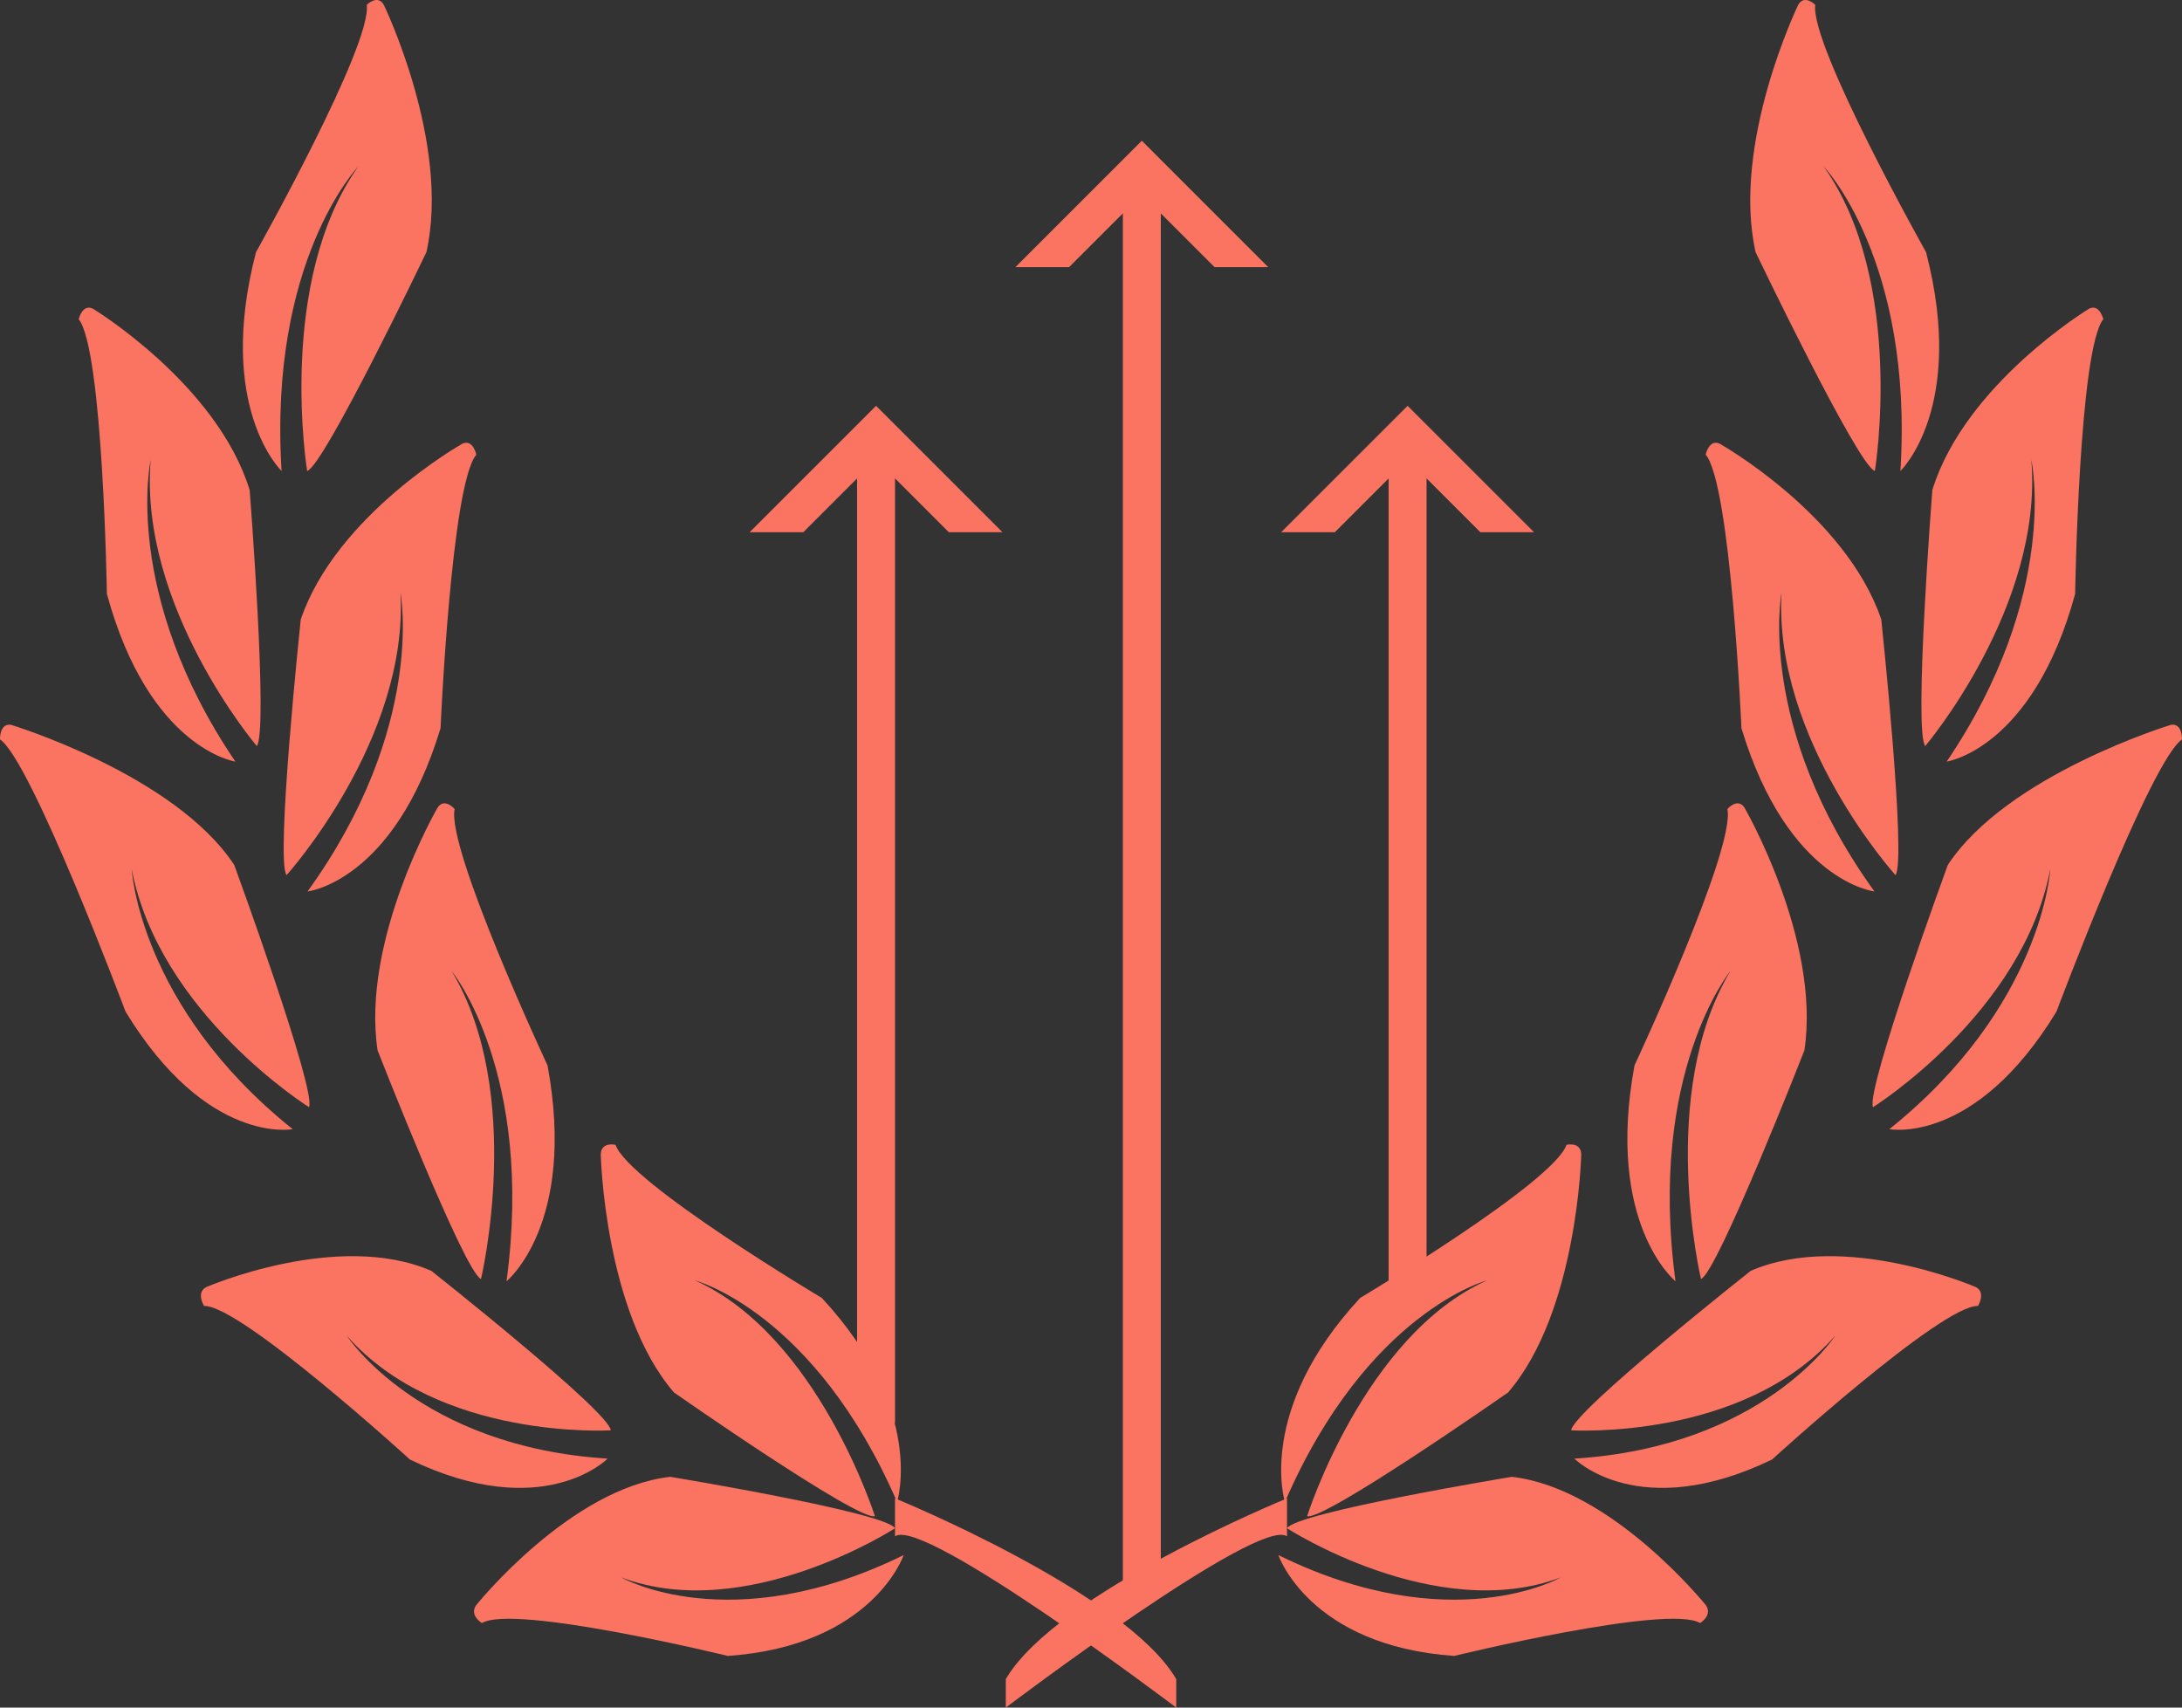 <?xml version="1.0" encoding="utf-8"?>
<!-- Generator: Adobe Illustrator 16.0.0, SVG Export Plug-In . SVG Version: 6.00 Build 0)  -->
<!DOCTYPE svg PUBLIC "-//W3C//DTD SVG 1.1//EN" "http://www.w3.org/Graphics/SVG/1.1/DTD/svg11.dtd">
<svg version="1.1" id="Layer_1" xmlns="http://www.w3.org/2000/svg" xmlns:xlink="http://www.w3.org/1999/xlink" x="0px" y="0px"
	 width="115px" height="90px" viewBox="0 0 115 90" enable-background="new 0 0 115 90" xml:space="preserve">
<rect x="0" y="0" width="115" height="90" fill="#333333" stroke="none"/>
<g>
	<path fill="#FB7462" d="M189.902,40.041c-3.961,0-7.187-3.225-7.187-7.187c0-1.852,1.05-3.538,1.095-3.608
		c0.393-0.62,0.723-1.741,0.723-2.446c0-0.625-0.532-1.134-1.186-1.134h-20.85c-0.467,0-0.822-0.169-1.002-0.479
		c-0.178-0.312-0.148-0.703,0.086-1.106l10.425-18.058c0.3-0.52,0.853-0.842,1.438-0.842c0.275,0,0.546,0.072,0.781,0.209
		c0.688,0.396,1.558,1.312,1.939,2.038c0.01,0.017,0.913,1.706,2.396,2.563c1.02,0.59,2.178,0.9,3.349,0.9
		c2.396,0,4.625-1.285,5.821-3.356c0.896-1.553,1.134-3.362,0.67-5.095c-0.465-1.731-1.575-3.18-3.129-4.075
		c-1.275-0.738-2.853-0.795-3.305-0.795c-0.07,0-0.109,0.002-0.111,0.002c-0.834,0.033-2.045-0.264-2.735-0.661
		c-0.371-0.215-0.634-0.567-0.739-0.993c-0.104-0.423-0.042-0.865,0.178-1.247l10.426-18.057c0.234-0.403,0.56-0.628,0.916-0.628
		s0.684,0.225,0.916,0.628L201.242-5.33c0.217,0.373,0.609,0.604,1.031,0.604c0.19,0,0.379-0.051,0.543-0.145
		c0.61-0.354,1.416-1.2,1.758-1.849c0.039-0.074,0.975-1.827,2.578-2.753c1.092-0.63,2.332-0.963,3.588-0.963
		c2.563,0,4.949,1.377,6.229,3.594c1.982,3.433,0.801,7.837-2.629,9.818c-1.381,0.796-3.061,0.857-3.543,0.857
		c-0.084,0-0.131-0.002-0.131-0.002c-0.746-0.029-1.867,0.244-2.479,0.599c-0.541,0.313-0.717,1.026-0.39,1.592l10.425,18.058
		c0.233,0.403,0.264,0.795,0.086,1.106c-0.181,0.31-0.535,0.479-1.002,0.479h-20.851c-0.651,0-1.187,0.509-1.187,1.134
		c0,0.705,0.332,1.826,0.724,2.446c0.045,0.07,1.094,1.757,1.094,3.608C197.088,36.816,193.865,40.041,189.902,40.041z
		 M173.447,5.655c-0.42,0-0.814,0.232-1.029,0.604l-10.425,18.057c-0.144,0.247-0.175,0.478-0.085,0.632
		c0.089,0.155,0.305,0.243,0.591,0.243h20.851c0.914,0,1.657,0.722,1.657,1.607c0,0.794-0.354,2.004-0.794,2.698
		c-0.012,0.018-1.021,1.644-1.021,3.356c0,3.701,3.012,6.713,6.713,6.713c3.699,0,6.712-3.012,6.712-6.713
		c0-1.713-1.013-3.339-1.021-3.356c-0.439-0.694-0.796-1.904-0.796-2.698c0-0.886,0.744-1.607,1.658-1.607h20.851
		c0.284,0,0.502-0.088,0.592-0.243c0.088-0.154,0.057-0.385-0.086-0.632L207.387,6.261c-0.455-0.792-0.203-1.797,0.564-2.24
		c0.689-0.397,1.9-0.694,2.734-0.66c0.002,0,0.041,0.001,0.11,0.001c0.453,0,2.026-0.058,3.306-0.794
		c3.207-1.852,4.309-5.966,2.457-9.172c-1.195-2.069-3.427-3.357-5.818-3.357c-1.172,0-2.332,0.313-3.352,0.901
		c-1.486,0.858-2.388,2.546-2.396,2.563c-0.386,0.728-1.255,1.641-1.939,2.038c-0.237,0.136-0.508,0.209-0.78,0.209
		c-0.59,0-1.142-0.323-1.441-0.842l-10.423-18.057c-0.144-0.248-0.328-0.39-0.507-0.39c-0.178,0-0.361,0.142-0.504,0.39
		L178.973-5.093c-0.158,0.274-0.203,0.593-0.127,0.895c0.073,0.3,0.256,0.548,0.518,0.698c0.611,0.353,1.73,0.626,2.479,0.598l0,0
		c0,0,0.047-0.003,0.131-0.003c0.481,0,2.162,0.063,3.541,0.858c1.664,0.96,2.853,2.51,3.348,4.364
		c0.498,1.854,0.242,3.79-0.717,5.453c-1.279,2.217-3.668,3.596-6.23,3.596c-1.254,0-2.494-0.334-3.587-0.966
		c-1.604-0.926-2.538-2.678-2.577-2.752C175.408,7,174.604,6.154,173.992,5.8C173.827,5.706,173.641,5.655,173.447,5.655z"/>
	<path fill="#FB7462" d="M218.729,24.943c-0.356,0-0.682-0.223-0.916-0.626L207.387,6.261c-0.219-0.381-0.281-0.824-0.178-1.247
		c0.105-0.426,0.369-0.778,0.742-0.993c0.689-0.397,1.9-0.694,2.734-0.66c0.002,0,0.041,0.001,0.11,0.001
		c0.453,0,2.027-0.058,3.306-0.794c3.207-1.852,4.309-5.966,2.457-9.172c-1.195-2.069-3.427-3.357-5.818-3.357
		c-1.174,0-2.332,0.312-3.352,0.901c-1.486,0.858-2.388,2.546-2.396,2.563c-0.386,0.728-1.255,1.641-1.938,2.038
		c-0.238,0.136-0.509,0.209-0.781,0.209c-0.59,0-1.142-0.323-1.441-0.842l-10.423-18.057c-0.233-0.405-0.265-0.797-0.084-1.107
		c0.178-0.309,0.532-0.48,0.999-0.48h20.85c0.316,0,0.615-0.119,0.84-0.336c0.223-0.214,0.346-0.497,0.346-0.795
		c0-0.706-0.332-1.827-0.723-2.447c-0.045-0.071-1.096-1.758-1.096-3.609c0-3.962,3.225-7.185,7.188-7.187
		c3.963,0,7.188,3.225,7.188,7.187c0,1.853-1.051,3.538-1.097,3.609c-0.391,0.62-0.721,1.741-0.721,2.445
		c0,0.625,0.531,1.133,1.185,1.133h20.852c0.468,0,0.82,0.172,1,0.48c0.179,0.311,0.148,0.702-0.084,1.107L236.625-5.093
		c-0.326,0.564-0.152,1.278,0.389,1.593c0.611,0.353,1.734,0.627,2.479,0.598l0,0c0,0,0.047-0.003,0.131-0.003
		c0.481,0,2.164,0.063,3.543,0.858c1.662,0.96,2.853,2.51,3.349,4.364c0.498,1.854,0.241,3.79-0.718,5.453
		c-1.28,2.217-3.668,3.596-6.229,3.596c-1.254,0-2.496-0.334-3.588-0.966c-1.604-0.926-2.539-2.678-2.576-2.752
		C233.063,7,232.256,6.154,231.646,5.8c-0.164-0.095-0.354-0.146-0.545-0.146c-0.42,0-0.814,0.232-1.029,0.605l-10.426,18.057
		C219.412,24.721,219.088,24.943,218.729,24.943z M210.557,3.83c-0.746,0-1.787,0.264-2.369,0.602
		c-0.26,0.149-0.442,0.396-0.518,0.696c-0.076,0.304-0.029,0.621,0.129,0.896l10.424,18.058c0.144,0.246,0.328,0.389,0.506,0.389
		c0.181,0,0.363-0.143,0.506-0.389l10.425-18.058c0.301-0.52,0.852-0.842,1.44-0.842c0.275,0,0.545,0.072,0.781,0.209
		c0.688,0.396,1.557,1.312,1.939,2.038c0.008,0.017,0.912,1.706,2.395,2.562c1.021,0.59,2.18,0.9,3.352,0.9
		c2.394,0,4.625-1.285,5.82-3.356c0.896-1.553,1.135-3.362,0.67-5.095c-0.465-1.731-1.574-3.18-3.129-4.075
		c-1.277-0.738-2.852-0.795-3.305-0.795c-0.07,0-0.109,0.002-0.111,0.002c-0.832,0.032-2.045-0.264-2.734-0.661
		c-0.768-0.444-1.02-1.448-0.563-2.241l10.424-18.056c0.146-0.247,0.176-0.479,0.086-0.633s-0.305-0.243-0.59-0.243h-20.852
		c-0.912,0-1.658-0.721-1.658-1.607c0-0.792,0.357-2.004,0.795-2.698c0.01-0.016,1.021-1.644,1.021-3.356
		c0-3.7-3.012-6.712-6.713-6.712s-6.713,3.012-6.713,6.712c0,1.718,1.012,3.341,1.021,3.356c0.438,0.694,0.795,1.904,0.795,2.698
		c0.002,0.43-0.174,0.834-0.488,1.139c-0.313,0.303-0.729,0.469-1.17,0.469h-20.851c-0.284,0-0.5,0.089-0.588,0.243
		c-0.09,0.153-0.06,0.386,0.084,0.633L201.242-5.33c0.217,0.373,0.609,0.604,1.031,0.604c0.19,0,0.379-0.051,0.543-0.145
		c0.61-0.354,1.416-1.2,1.758-1.849c0.039-0.074,0.975-1.827,2.578-2.753c1.092-0.63,2.332-0.963,3.588-0.963
		c2.563,0,4.949,1.377,6.229,3.594c1.982,3.433,0.801,7.837-2.629,9.818c-1.381,0.796-3.061,0.857-3.543,0.857
		c-0.084,0-0.131-0.002-0.131-0.002C210.631,3.832,210.594,3.83,210.557,3.83z"/>
	<path fill="#FB7462" d="M225.283-24.263c-0.439,0-0.854-0.166-1.168-0.469c-0.316-0.305-0.49-0.709-0.49-1.139
		c0-0.794,0.357-2.004,0.795-2.698c0.01-0.016,1.021-1.644,1.021-3.356c0-3.7-3.012-6.712-6.713-6.712s-6.713,3.012-6.713,6.712
		c0,1.718,1.012,3.341,1.021,3.356c0.438,0.694,0.795,1.904,0.795,2.698c0.002,0.43-0.174,0.834-0.488,1.139
		c-0.313,0.303-0.729,0.469-1.17,0.469h-20.851c-0.465,0-0.82-0.172-0.998-0.479c-0.18-0.312-0.149-0.703,0.084-1.106l10.423-18.058
		c0.157-0.273,0.205-0.592,0.129-0.895c-0.074-0.301-0.258-0.547-0.519-0.697c-0.61-0.354-1.729-0.627-2.479-0.598
		c0,0-0.047,0.002-0.129,0.002c-0.484,0-2.164-0.063-3.545-0.858c-3.43-1.981-4.609-6.385-2.629-9.817
		c1.279-2.219,3.668-3.595,6.23-3.595c1.254,0,2.493,0.333,3.588,0.963c1.604,0.926,2.537,2.68,2.576,2.752
		c0.342,0.65,1.146,1.496,1.758,1.849c0.164,0.095,0.352,0.145,0.543,0.145c0.422,0,0.813-0.23,1.028-0.604l10.427-18.057
		c0.233-0.403,0.559-0.626,0.916-0.626c0.356,0,0.684,0.223,0.916,0.626l10.426,18.057c0.215,0.373,0.608,0.604,1.029,0.604
		c0.19,0,0.381-0.049,0.545-0.145c0.608-0.353,1.416-1.199,1.758-1.849c0.037-0.073,0.973-1.827,2.576-2.751
		c1.092-0.632,2.332-0.965,3.588-0.965c2.563,0,4.949,1.376,6.229,3.595c0.959,1.661,1.215,3.598,0.717,5.453
		c-0.495,1.854-1.686,3.404-3.348,4.363c-1.381,0.797-3.062,0.859-3.543,0.859c-0.084,0-0.132-0.002-0.132-0.002
		c-0.743-0.029-1.866,0.243-2.479,0.598c-0.26,0.15-0.443,0.396-0.518,0.695c-0.074,0.305-0.029,0.623,0.129,0.896l10.426,18.058
		c0.232,0.403,0.262,0.795,0.084,1.106c-0.18,0.308-0.533,0.479-1,0.479h-20.848V-24.263z M218.729-39.111
		c3.963,0,7.188,3.225,7.188,7.187c0,1.853-1.051,3.538-1.097,3.609c-0.391,0.62-0.721,1.741-0.723,2.447
		c0,0.298,0.125,0.581,0.348,0.795c0.224,0.217,0.521,0.336,0.839,0.336h20.853c0.284,0,0.5-0.088,0.59-0.243
		c0.09-0.153,0.059-0.384-0.086-0.632l-10.425-18.057c-0.221-0.381-0.282-0.823-0.18-1.247c0.106-0.426,0.371-0.778,0.741-0.992
		c0.689-0.398,1.9-0.697,2.734-0.662c0.002,0,0.041,0.002,0.111,0.002c0.453,0,2.027-0.057,3.305-0.794
		c1.555-0.896,2.664-2.345,3.129-4.076c0.465-1.732,0.228-3.542-0.67-5.095c-1.195-2.07-3.428-3.356-5.82-3.356
		c-1.172,0-2.33,0.311-3.352,0.899c-1.482,0.857-2.387,2.546-2.395,2.563c-0.383,0.727-1.254,1.642-1.939,2.038
		c-0.236,0.136-0.506,0.208-0.781,0.208c-0.59,0-1.141-0.322-1.44-0.842L219.234-73.08c-0.144-0.248-0.326-0.389-0.506-0.389
		c-0.179,0-0.363,0.142-0.506,0.389l-10.425,18.057c-0.301,0.52-0.853,0.842-1.44,0.842c-0.273,0-0.545-0.073-0.781-0.208
		c-0.686-0.396-1.557-1.311-1.938-2.038c-0.011-0.017-0.914-1.706-2.396-2.563c-1.02-0.588-2.178-0.899-3.35-0.899
		c-2.396,0-4.625,1.286-5.82,3.356c-1.85,3.206-0.748,7.32,2.457,9.171c1.277,0.737,2.854,0.794,3.307,0.794
		c0.068,0,0.107-0.002,0.109-0.002c0.828-0.033,2.045,0.264,2.736,0.662c0.37,0.214,0.635,0.566,0.739,0.992
		c0.104,0.424,0.041,0.866-0.18,1.247l-10.423,18.057c-0.144,0.248-0.174,0.479-0.084,0.632c0.088,0.155,0.304,0.243,0.589,0.243
		h20.85c0.316,0,0.615-0.119,0.841-0.336c0.223-0.214,0.346-0.497,0.346-0.795c0-0.706-0.332-1.827-0.724-2.447
		c-0.045-0.071-1.096-1.758-1.096-3.609C211.541-35.886,214.766-39.109,218.729-39.111z"/>
	<path fill="#FB7462" d="M189.902-24.985c-0.355,0-0.684-0.223-0.916-0.627l-10.424-18.057c-0.217-0.372-0.609-0.604-1.029-0.604
		c-0.191,0-0.381,0.05-0.545,0.144c-0.61,0.354-1.416,1.201-1.756,1.85c-0.041,0.074-0.977,1.824-2.58,2.752
		c-1.092,0.631-2.332,0.964-3.586,0.964c-2.563,0-4.95-1.378-6.229-3.595c-1.981-3.433-0.802-7.838,2.63-9.818
		c1.381-0.795,3.061-0.857,3.542-0.857c0.084,0,0.132,0.001,0.132,0.001c0.75,0.03,1.865-0.245,2.479-0.598
		c0.541-0.312,0.716-1.026,0.39-1.592L161.583-73.08c-0.233-0.403-0.265-0.797-0.086-1.106c0.18-0.31,0.535-0.48,1.002-0.48h20.851
		c0.651,0,1.185-0.507,1.185-1.132c0-0.706-0.33-1.827-0.724-2.447c-0.045-0.072-1.094-1.757-1.094-3.608
		c0-1.92,0.747-3.725,2.105-5.082c1.357-1.358,3.16-2.105,5.08-2.106c1.92,0.001,3.725,0.748,5.082,2.105
		c1.356,1.358,2.104,3.163,2.104,5.081c0,1.853-1.049,3.538-1.094,3.61c-0.391,0.62-0.723,1.741-0.723,2.445
		c0,0.626,0.533,1.133,1.186,1.133h20.85c0.467,0,0.822,0.17,1.002,0.48c0.178,0.31,0.148,0.703-0.086,1.106l-10.424,18.057
		c-0.301,0.52-0.852,0.842-1.441,0.842l0,0c-0.272,0-0.545-0.073-0.78-0.208c-0.687-0.396-1.558-1.311-1.938-2.038
		c-0.01-0.017-0.914-1.706-2.396-2.563c-1.021-0.588-2.179-0.899-3.351-0.899c-2.395,0-4.625,1.286-5.82,3.356
		c-1.85,3.206-0.747,7.32,2.457,9.171c1.277,0.737,2.854,0.794,3.308,0.794c0.067,0,0.106-0.002,0.108-0.002
		c0.828-0.033,2.046,0.264,2.736,0.662c0.371,0.214,0.635,0.566,0.74,0.992c0.105,0.424,0.041,0.866-0.18,1.247l-10.424,18.057
		C190.586-25.208,190.262-24.985,189.902-24.985z M177.533-44.748c0.588,0,1.141,0.324,1.439,0.842l10.426,18.058
		c0.143,0.246,0.326,0.389,0.504,0.389c0.179,0,0.363-0.143,0.507-0.389l10.423-18.058c0.158-0.273,0.205-0.592,0.129-0.896
		c-0.074-0.299-0.258-0.545-0.518-0.695c-0.611-0.354-1.734-0.627-2.479-0.598c0,0-0.047,0.002-0.129,0.002
		c-0.483,0-2.164-0.063-3.545-0.858c-3.431-1.981-4.61-6.385-2.629-9.817c1.278-2.219,3.668-3.595,6.229-3.595
		c1.254,0,2.494,0.333,3.588,0.963c1.604,0.926,2.537,2.68,2.576,2.752c0.342,0.65,1.146,1.496,1.758,1.849
		c0.164,0.095,0.353,0.146,0.543,0.146l0,0c0.422,0,0.814-0.232,1.029-0.605l10.426-18.057c0.144-0.248,0.174-0.479,0.086-0.633
		c-0.09-0.154-0.307-0.244-0.592-0.244h-20.85c-0.914,0-1.658-0.72-1.658-1.606c0-0.793,0.355-2.004,0.795-2.699
		c0.01-0.015,1.021-1.642,1.021-3.356c0-1.792-0.699-3.478-1.967-4.746c-1.269-1.269-2.953-1.967-4.746-1.967
		s-3.479,0.698-4.746,1.967c-1.268,1.268-1.967,2.953-1.967,4.747c0,1.712,1.012,3.339,1.021,3.354
		c0.438,0.695,0.795,1.906,0.795,2.701c0,0.885-0.743,1.606-1.658,1.606h-20.85c-0.286,0-0.502,0.088-0.592,0.242
		c-0.088,0.154-0.057,0.387,0.086,0.633l10.425,18.057c0.457,0.792,0.205,1.796-0.563,2.24c-0.688,0.398-1.898,0.696-2.733,0.661
		c-0.003,0-0.042-0.001-0.112-0.001c-0.451,0-2.027,0.056-3.306,0.794c-3.204,1.851-4.308,5.965-2.456,9.169
		c1.195,2.072,3.426,3.359,5.818,3.359c1.172,0,2.33-0.311,3.352-0.902c1.484-0.857,2.387-2.543,2.395-2.562
		c0.383-0.727,1.254-1.64,1.94-2.038C176.988-44.676,177.259-44.748,177.533-44.748z"/>
	<path fill="#FB7462" d="M161.077-9.888L161.077-9.888c-3.964,0-7.188-3.224-7.188-7.188c0-1.852,1.051-3.538,1.096-3.608
		c0.392-0.62,0.722-1.74,0.722-2.445c0-0.3-0.122-0.583-0.345-0.798c-0.226-0.217-0.523-0.336-0.84-0.336h-20.851
		c-0.467,0-0.821-0.17-1-0.479c-0.18-0.312-0.149-0.703,0.084-1.106l10.425-18.058c0.327-0.565,0.152-1.279-0.389-1.592
		c-0.611-0.354-1.732-0.627-2.479-0.598l0,0c0,0-0.047,0.002-0.131,0.002c-0.481,0-2.162-0.063-3.541-0.859
		c-1.664-0.959-2.853-2.509-3.35-4.363c-0.498-1.854-0.242-3.792,0.717-5.453c1.281-2.219,3.668-3.595,6.23-3.595
		c1.255,0,2.494,0.333,3.588,0.965c1.604,0.924,2.539,2.678,2.576,2.751c0.343,0.65,1.146,1.496,1.759,1.849
		c0.164,0.095,0.353,0.146,0.544,0.146c0.42,0,0.813-0.232,1.029-0.605l10.426-18.057c0.232-0.403,0.559-0.626,0.916-0.626
		s0.683,0.223,0.916,0.626l10.425,18.057c0.22,0.381,0.283,0.824,0.178,1.247c-0.104,0.426-0.368,0.779-0.739,0.993
		c-0.654,0.378-1.775,0.663-2.605,0.663c-0.044,0-0.087,0-0.129-0.001c-0.003,0-0.042-0.001-0.112-0.001
		c-0.452,0-2.028,0.056-3.306,0.794c-3.204,1.851-4.307,5.965-2.456,9.169c1.196,2.072,3.426,3.359,5.819,3.359
		c1.172,0,2.33-0.313,3.351-0.902c1.485-0.857,2.387-2.543,2.396-2.562c0.383-0.727,1.254-1.64,1.939-2.038
		c0.236-0.137,0.507-0.209,0.781-0.209c0.588,0,1.141,0.322,1.439,0.842l10.426,18.058c0.231,0.403,0.263,0.795,0.084,1.106
		c-0.18,0.31-0.535,0.479-1,0.479h-20.852c-0.316,0-0.613,0.119-0.84,0.336c-0.223,0.215-0.346,0.498-0.346,0.798
		c0,0.705,0.332,1.825,0.723,2.445c0.045,0.071,1.096,1.757,1.096,3.608C168.264-13.113,165.04-9.889,161.077-9.888z
		 M140.422-46.572c0.831,0,1.951,0.285,2.605,0.664c0.769,0.442,1.021,1.447,0.563,2.239l-10.425,18.057
		c-0.143,0.248-0.174,0.479-0.084,0.632c0.089,0.155,0.305,0.243,0.59,0.243h20.85c0.44,0,0.855,0.168,1.17,0.47
		c0.315,0.304,0.49,0.709,0.49,1.139c0,0.793-0.357,2.003-0.797,2.697c-0.01,0.018-1.021,1.644-1.021,3.356
		c0,3.702,3.012,6.713,6.714,6.713s6.713-3.011,6.713-6.713c0-1.716-1.012-3.339-1.021-3.356c-0.438-0.694-0.795-1.904-0.795-2.697
		c0-0.43,0.174-0.835,0.489-1.139c0.313-0.302,0.729-0.47,1.169-0.47h20.852c0.285,0,0.5-0.088,0.589-0.243
		c0.09-0.153,0.06-0.384-0.084-0.632l-10.425-18.057c-0.217-0.372-0.609-0.604-1.029-0.604c-0.191,0-0.381,0.05-0.545,0.144
		c-0.61,0.354-1.414,1.199-1.756,1.85c-0.041,0.074-0.977,1.824-2.58,2.752c-1.09,0.631-2.331,0.964-3.586,0.964
		c-2.563,0-4.95-1.378-6.229-3.595c-1.981-3.432-0.802-7.836,2.63-9.818c1.381-0.795,3.061-0.857,3.543-0.857
		c0.084,0,0.131,0.001,0.131,0.001c0.748,0.03,1.865-0.245,2.479-0.598c0.26-0.149,0.443-0.397,0.52-0.697
		c0.074-0.303,0.028-0.621-0.129-0.895L161.583-73.08c-0.144-0.248-0.328-0.389-0.506-0.389c-0.179,0-0.362,0.142-0.507,0.389
		l-10.424,18.057c-0.301,0.52-0.853,0.842-1.44,0.842c-0.274,0-0.545-0.073-0.781-0.208c-0.688-0.396-1.557-1.311-1.938-2.038
		c-0.01-0.017-0.912-1.706-2.396-2.563c-1.021-0.588-2.179-0.899-3.352-0.899c-2.393,0-4.623,1.286-5.818,3.356
		c-0.896,1.555-1.135,3.363-0.671,5.095c0.464,1.731,1.575,3.18,3.128,4.076c1.277,0.737,2.854,0.794,3.307,0.794
		c0.068,0,0.107-0.002,0.11-0.002C140.335-46.571,140.379-46.572,140.422-46.572z"/>
	<g>
		<g>
			<path fill="#FB7462" d="M138.25-24.499c-3.3,0-4.65,2.338-3,5.196l5.848,10.126c1.648,2.858,2.465,5.505,1.813,5.882
				c-0.653,0.377-2.717,0.625-4.588,0.551c0,0,0,0-1.563,0.903c-3.325,1.919-4.463,6.17-2.544,9.493
				c1.919,3.324,6.17,4.463,9.494,2.544c1.563-0.902,1.563-0.902,1.563-0.902c0.873-1.657,2.121-3.322,2.772-3.698
				c0.651-0.377,2.536,1.652,4.187,4.511l5.848,10.127c1.648,2.858,4.352,2.858,6,0l5.847-10.127
				c1.65-2.858,3.534-4.888,4.187-4.511c0.652,0.376,1.9,2.04,2.771,3.697c0,0,0,0,1.563,0.903c3.324,1.919,7.574,0.78,9.494-2.544
				c1.92-3.324,0.779-7.574-2.545-9.494c-1.563-0.902-1.563-0.902-1.563-0.902c-1.871,0.073-3.938-0.175-4.589-0.552
				c-0.652-0.377,0.163-3.022,1.813-5.881l5.846-10.126c1.649-2.858,0.301-5.196-3-5.196h-11.693c-3.3,0-6,0.617-5.999,1.37
				c0.001,0.754,0.817,2.666,1.817,4.25c0,0,0,0,0,1.804c0,3.839-3.112,6.95-6.95,6.95c-3.839,0-6.95-3.112-6.95-6.95
				c0-1.806,0-1.806,0-1.806c1-1.583,1.816-3.495,1.816-4.248c0-0.754-2.699-1.371-6-1.371L138.25-24.499z"/>
		</g>
		<path fill="#FB7462" d="M161.077,24.943c-0.356,0-0.685-0.223-0.916-0.626L149.734,6.261c-0.215-0.373-0.608-0.604-1.027-0.604
			c-0.191,0-0.38,0.051-0.545,0.146c-0.61,0.354-1.415,1.199-1.758,1.848c-0.038,0.074-0.975,1.826-2.577,2.752
			c-1.093,0.632-2.333,0.966-3.589,0.966c-2.563,0-4.948-1.379-6.229-3.595c-0.96-1.662-1.216-3.6-0.718-5.454
			c0.496-1.854,1.687-3.404,3.349-4.364c1.379-0.795,3.06-0.856,3.541-0.856c0.084,0,0.131,0.001,0.131,0.001
			c0.748,0.026,1.867-0.245,2.479-0.598c0.542-0.313,0.716-1.027,0.39-1.593l-10.425-18.057c-0.233-0.405-0.264-0.797-0.084-1.107
			c0.179-0.309,0.533-0.48,1-0.48h20.851c0.439,0,0.854,0.168,1.168,0.47c0.316,0.304,0.49,0.709,0.49,1.138
			c0,0.794-0.356,2.004-0.796,2.698c-0.01,0.018-1.021,1.644-1.021,3.356c0.001,3.702,3.012,6.713,6.714,6.713
			c3.7,0,6.712-3.011,6.713-6.713c0-1.712-1.011-3.339-1.022-3.356c-0.438-0.694-0.793-1.904-0.795-2.697
			c0-0.43,0.176-0.835,0.49-1.139c0.313-0.302,0.729-0.47,1.168-0.47h20.852c0.467,0,0.822,0.172,1,0.48
			c0.18,0.311,0.149,0.702-0.084,1.107L178.973-5.093c-0.326,0.565-0.152,1.28,0.391,1.593c0.611,0.353,1.729,0.624,2.479,0.597
			c-0.002,0,2.053-0.079,3.672,0.856c3.432,1.98,4.611,6.386,2.631,9.817c-1.279,2.217-3.668,3.596-6.23,3.596
			c-1.254,0-2.494-0.334-3.587-0.966c-1.604-0.926-2.538-2.678-2.577-2.752C175.408,7,174.604,6.154,173.992,5.8
			c-0.164-0.095-0.352-0.146-0.544-0.146c-0.421,0-0.814,0.232-1.029,0.605l-10.425,18.057
			C161.76,24.721,161.436,24.943,161.077,24.943z M148.707,5.182c0.588,0,1.141,0.322,1.439,0.842l10.424,18.058
			c0.145,0.246,0.328,0.389,0.507,0.389c0.178,0,0.362-0.143,0.506-0.389l10.425-18.058c0.301-0.52,0.852-0.842,1.439-0.842
			c0.273,0,0.545,0.072,0.779,0.209c0.688,0.396,1.559,1.312,1.94,2.038c0.01,0.017,0.913,1.706,2.396,2.562
			c1.021,0.59,2.18,0.9,3.351,0.9c2.396,0,4.625-1.285,5.821-3.356c1.85-3.206,0.748-7.32-2.457-9.17
			C184-2.373,182.423-2.43,181.971-2.43c-0.07,0-0.109,0-0.111,0c-0.834,0.034-2.047-0.262-2.735-0.659
			c-0.769-0.442-1.021-1.448-0.562-2.24l10.424-18.057c0.145-0.247,0.175-0.479,0.084-0.633c-0.088-0.154-0.303-0.243-0.588-0.243
			H167.63c-0.315,0-0.612,0.119-0.839,0.336c-0.223,0.215-0.346,0.498-0.346,0.798c0,0.705,0.332,1.825,0.723,2.445
			c0.045,0.071,1.096,1.757,1.096,3.608c0,3.962-3.225,7.187-7.188,7.188c-3.963,0-7.188-3.224-7.188-7.188
			c0-1.852,1.049-3.538,1.094-3.608c0.393-0.62,0.723-1.74,0.724-2.446c0-0.3-0.123-0.582-0.347-0.797
			c-0.225-0.217-0.521-0.336-0.838-0.336H133.67c-0.286,0-0.501,0.089-0.59,0.243c-0.09,0.153-0.059,0.386,0.084,0.633L143.591-5.33
			c0.457,0.792,0.205,1.798-0.563,2.24c-0.688,0.397-1.896,0.694-2.733,0.661c-0.003,0-0.042-0.002-0.112-0.002
			c-0.451,0-2.027,0.058-3.305,0.795c-1.553,0.896-2.664,2.344-3.128,4.075c-0.464,1.732-0.226,3.542,0.671,5.095
			c1.195,2.071,3.426,3.356,5.819,3.356c1.172,0,2.329-0.311,3.352-0.9c1.486-0.857,2.388-2.545,2.396-2.563
			c0.383-0.727,1.253-1.642,1.939-2.038C148.161,5.254,148.432,5.182,148.707,5.182z"/>
	</g>
</g>
<g>
	<path fill="#FB7462" d="M49.5-16.803c-5.568,0-10.098-4.53-10.098-10.098c0-2.603,1.476-4.972,1.538-5.071
		c0.55-0.871,1.014-2.445,1.014-3.436c0-0.878-0.746-1.593-1.664-1.593H10.994c-0.655,0-1.154-0.239-1.405-0.674
		c-0.251-0.436-0.209-0.987,0.118-1.555L24.354-64.6c0.422-0.729,1.196-1.182,2.023-1.182c0.387,0,0.766,0.102,1.098,0.293
		c0.965,0.557,2.188,1.842,2.726,2.863c0.013,0.023,1.281,2.397,3.365,3.6c1.435,0.828,3.062,1.266,4.707,1.266
		c3.364,0,6.498-1.808,8.178-4.718c2.601-4.504,1.052-10.284-3.452-12.884c-1.795-1.036-4.009-1.117-4.645-1.117
		c-0.098,0-0.153,0.002-0.157,0.002c-1.17,0.047-2.873-0.369-3.842-0.928c-1.078-0.623-1.433-2.035-0.79-3.146l14.647-25.371
		c0.328-0.567,0.785-0.88,1.287-0.88l0,0c0.502,0,0.96,0.313,1.288,0.88l14.646,25.371c0.303,0.523,0.857,0.849,1.446,0.849
		c0.271,0,0.534-0.071,0.765-0.204c0.858-0.495,1.989-1.685,2.471-2.597c0.055-0.104,1.367-2.566,3.621-3.867
		c1.535-0.886,3.277-1.354,5.041-1.354c3.601,0,6.955,1.936,8.754,5.051c2.783,4.822,1.126,11.01-3.696,13.794
		c-1.938,1.119-4.3,1.206-4.978,1.206c-0.118,0-0.184-0.002-0.184-0.002c-1.056-0.041-2.623,0.343-3.482,0.84
		c-0.364,0.21-0.623,0.558-0.729,0.979c-0.105,0.426-0.041,0.873,0.182,1.258l14.647,25.371c0.328,0.567,0.37,1.119,0.119,1.555
		C89.16-37.239,88.661-37,88.006-37H58.71c-0.918,0-1.664,0.715-1.664,1.593c0,0.99,0.464,2.564,1.015,3.436
		c0.063,0.1,1.537,2.469,1.537,5.071C59.598-21.333,55.068-16.803,49.5-16.803z M26.377-65.116c-0.59,0-1.144,0.326-1.446,0.85
		l-14.647,25.37c-0.201,0.349-0.244,0.672-0.119,0.89c0.125,0.217,0.427,0.342,0.829,0.342H40.29c1.285,0,2.33,1.013,2.33,2.258
		c0,1.114-0.501,2.814-1.117,3.791c-0.014,0.022-1.435,2.31-1.435,4.716c0,5.2,4.23,9.432,9.432,9.432s9.434-4.231,9.434-9.432
		c0-2.412-1.422-4.693-1.437-4.716c-0.616-0.977-1.117-2.677-1.117-3.791c0-1.245,1.046-2.258,2.33-2.258h29.296
		c0.401,0,0.704-0.125,0.829-0.342c0.125-0.218,0.082-0.541-0.119-0.89l-14.647-25.37c-0.309-0.535-0.396-1.157-0.25-1.751
		c0.148-0.599,0.52-1.094,1.041-1.396c0.969-0.559,2.666-0.978,3.843-0.929c0.003,0,0.059,0.002,0.155,0.002
		c0.637,0,2.851-0.08,4.646-1.117c4.504-2.6,6.054-8.38,3.452-12.885c-1.68-2.91-4.813-4.717-8.178-4.717
		c-1.646,0-3.272,0.438-4.707,1.265c-2.088,1.206-3.354,3.577-3.365,3.601c-0.538,1.021-1.762,2.306-2.727,2.863
		c-0.332,0.192-0.711,0.293-1.098,0.293c-0.826,0-1.602-0.453-2.021-1.182l-14.65-25.371c-0.2-0.348-0.459-0.547-0.71-0.547
		s-0.51,0.199-0.71,0.547L34.141-80.219c-0.459,0.795-0.214,1.799,0.547,2.238c0.859,0.496,2.43,0.881,3.483,0.84
		c0,0,0.064-0.003,0.183-0.003c0.678,0,3.039,0.087,4.978,1.206c4.822,2.784,6.479,8.972,3.696,13.794
		c-1.799,3.115-5.153,5.051-8.755,5.051c-1.762,0-3.505-0.469-5.04-1.354c-2.254-1.302-3.566-3.763-3.622-3.867
		c-0.479-0.912-1.61-2.101-2.469-2.597C26.912-65.045,26.647-65.116,26.377-65.116z"/>
</g>
<g>
	<path fill="#FFFFFF" stroke="#000000" stroke-width="2" stroke-miterlimit="10" d="M-139.652,29.331h35.834v11.564
		c-4.762,5.214-7.667,12.153-7.667,19.771c0,16.2,13.133,29.333,29.333,29.333c16.2,0,29.333-13.133,29.333-29.333
		c0-7.618-2.905-14.557-7.667-19.771V29.331h35.834"/>
</g>
<path fill="#FB7462" d="M-122.5-48.013h50.875v4.175c-2.917,1.747-4.875,4.929-4.875,8.575c0,5.521,4.477,10,10,10
	c5.521,0,10-4.479,10-10c0-3.646-1.959-6.828-4.875-8.575v-4.175H-20.5"/>
<path fill="#FB7462" d="M-66.5-24.263c-6.065,0-11-4.936-11-11c0-3.704,1.812-7.074,4.875-9.125v-2.625H-124v-2h53.375v5.741
	l-0.486,0.291c-2.748,1.647-4.389,4.53-4.389,7.718c0,4.963,4.038,9,9,9c4.963,0,9-4.037,9-9c0-3.186-1.641-6.07-4.389-7.718
	l-0.486-0.291v-5.741H-20.5v2h-39.875v2.625c3.063,2.052,4.875,5.422,4.875,9.125C-55.5-29.199-60.436-24.263-66.5-24.263z"/>
<path fill="#FB7462" d="M-73.974-64.039c-4.289,4.289-11.268,4.289-15.557,0c-2.619-2.619-3.721-6.284-3.004-9.899l-1.857-1.856
	l-28.195,28.195L-124-49.013l29.609-29.61l4.061,4.06l-0.139,0.55c-0.779,3.107,0.102,6.307,2.354,8.561
	c3.51,3.51,9.22,3.508,12.729,0c3.51-3.51,3.51-9.219,0-12.729c-2.252-2.252-5.453-3.133-8.561-2.354l-0.55,0.138l-4.06-4.06
	l29.61-29.61l1.414,1.414l-28.196,28.196l1.857,1.856c3.616-0.715,7.28,0.386,9.898,3.005
	C-69.685-75.306-69.685-68.328-73.974-64.039z"/>
<path fill="#FB7462" d="M-72.19-100.823l0.71,0.71l0.71,0.71l25.1,25.1l1.859-1.86c-0.721-3.61,0.391-7.28,3.011-9.89
	c4.28-4.29,11.26-4.29,15.55,0s4.29,11.26,0,15.55c-2.62,2.62-6.279,3.721-9.9,3.01L-37-65.643l28.189,28.2l-0.699,0.71l-0.711,0.7
	l-29.609-29.61l0.71-0.7l3.351-3.36l0.551,0.14c3.1,0.78,6.3-0.1,8.56-2.35c3.511-3.51,3.511-9.22,0-12.73
	c-3.51-3.51-9.22-3.51-12.729,0c-2.25,2.25-3.129,5.45-2.35,8.56l0.129,0.55l-3.35,3.35l-0.71,0.71l-26.521-26.52l-0.71-0.71
	l-0.7-0.7L-72.19-100.823z"/>
<path fill="#FFFFFF" stroke="#000000" stroke-width="2" stroke-miterlimit="10" d="M133.5,78.625h32.875V82.8
	c-2.916,1.747-4.875,4.929-4.875,8.575c0,5.521,4.477,10,10,10c5.521,0,10-4.479,10-10c0-3.646-1.959-6.828-4.875-8.575v-4.175
	H209.5"/>
<rect x="-70.625" y="-49.013" fill="#FB7462" width="8.25" height="4.109"/>
<rect x="94.333" y="113.057" fill="#FB7462" width="2" height="36.777"/>
<circle fill="none" stroke="#FB7462" stroke-width="2" stroke-miterlimit="10" cx="-53.222" cy="139.054" r="21.778"/>
<line fill="none" stroke="#FB7462" stroke-width="2" stroke-miterlimit="10" x1="-19.055" y1="142.443" x2="-19.055" y2="179.221"/>
<path fill="#FB7462" d="M-174.136,2.766l-27.462-27.462c-0.709,0.788-1.45,1.546-2.226,2.27l27.439,27.439L-174.136,2.766z"/>
<path fill="#FB7462" d="M-201.598-24.696c5.431-6.043,8.868-13.912,9.244-22.566h-3.217c-0.836,17.456-15.261,31.412-32.92,31.412
	c-18.196,0-33-14.805-33-33c0-17.66,13.955-32.083,31.412-32.919v-3.217c-19.214,0.834-34.589,16.721-34.589,36.136
	c0,19.947,16.229,36.176,36.177,36.176c9.528,0,18.201-3.709,24.667-9.752C-203.048-23.15-202.307-23.908-201.598-24.696z"/>
<path fill="#FB7462" d="M-195.57-50.439h3.217c-0.319-7.325-2.833-14.086-6.889-19.655c-0.107,0.008-0.209,0.032-0.318,0.032
	c-2.461,0-4.456-1.995-4.456-4.456c0-0.294,0.032-0.58,0.087-0.858c-6.093-5.645-14.123-9.226-22.973-9.611v3.217
	C-209.977-80.959-196.382-67.366-195.57-50.439z"/>
<circle fill="#FB7462" cx="-198.561" cy="-75.519" r="4.456"/>
<g>
	
		<rect x="298.401" y="122.742" transform="matrix(0.707 -0.707 0.707 0.707 -13.113 253.874)" fill="#FB7462" width="3.179" height="40.058"/>
	<path fill="#FB7462" d="M260.923,137.193c-18.196,0-33-14.805-33-33c0-17.66,13.955-32.083,31.412-32.92v-3.217
		c-19.214,0.834-34.589,16.721-34.589,36.137c0,19.946,16.229,36.176,36.177,36.176c19.415,0,35.302-15.376,36.137-34.588h-3.217
		C293.007,123.237,278.582,137.193,260.923,137.193z"/>
	<path fill="#FB7462" d="M293.843,102.604h3.217c-0.813-18.687-15.862-33.735-34.549-34.548v3.217
		C279.437,72.084,293.031,85.678,293.843,102.604z"/>
</g>
<circle fill="#FFFFFF" cx="289.852" cy="78.525" r="4.456"/>
<circle fill="#FB7462" cx="290.852" cy="77.525" r="4.456"/>
<g>
	<path fill="none" stroke="#FB7462" stroke-width="2" stroke-miterlimit="10" d="M-211.333-48.237"/>
</g>
<g>
	<polygon fill="#FB7462" points="-210.337,-48.047 -210.337,5.012 -254.837,5.012 -254.837,-61.907 -224.277,-61.907 
		-222.277,-59.907 -252.837,-59.907 -252.837,3.012 -212.337,3.012 -212.337,-50.047 	"/>
</g>
<g>
	<polygon fill="#FB7462" points="-224.737,-61.907 -225.927,-60.728 -225.887,-60.688 -225.107,-59.907 -212.337,-47.137 
		-212.047,-46.847 -210.627,-48.267 -212.337,-49.978 -214.227,-51.857 -222.277,-59.907 -224.277,-61.907 	"/>
</g>
<g>
	<polygon fill="#FB7462" points="-212.337,-50.047 -210.337,-48.047 -210.337,-47.208 -211.407,-46.137 -212.337,-47.067 
		-225.067,-59.807 -225.167,-59.907 -225.927,-60.657 -224.677,-61.897 -224.667,-61.907 	"/>
</g>
<rect x="-226.253" y="-48.487" fill="#FB7462" width="14.805" height="2"/>
<rect x="-226.253" y="-61.907" fill="#FB7462" width="2" height="15.06"/>
<line fill="none" stroke="#FB7462" stroke-width="2" stroke-miterlimit="10" x1="-247.167" y1="-38.654" x2="-218.851" y2="-38.654"/>
<line fill="none" stroke="#FB7462" stroke-width="2" stroke-miterlimit="10" x1="-247.167" y1="-32.987" x2="-218.851" y2="-32.987"/>
<line fill="none" stroke="#FB7462" stroke-width="2" stroke-miterlimit="10" x1="-247.167" y1="-27.32" x2="-218.851" y2="-27.32"/>
<g>
	<path fill="#FB7462" d="M-167.792-45.255l-15.891,15.891c3.371,4.859,8.982,8.048,15.345,8.048c6.646,0,12.465-3.482,15.773-8.712
		L-167.792-45.255z"/>
	<path fill="#FB7462" d="M-151.555-31.847c1.197-2.463,1.888-5.218,1.888-8.141c0-6.362-3.188-11.974-8.048-15.345l-8.663,8.663
		L-151.555-31.847z"/>
	<path fill="#FB7462" d="M-167.792-48.083l8.332-8.332c-2.641-1.43-5.664-2.243-8.878-2.243c-2.923,0-5.678,0.69-8.141,1.888
		L-167.792-48.083z"/>
	<path fill="#FB7462" d="M-178.298-55.761c-5.229,3.309-8.711,9.128-8.711,15.773c0,3.214,0.813,6.237,2.243,8.878l15.56-15.56
		L-178.298-55.761z"/>
</g>
<g>
	<g>
		<path fill="#FB7462" d="M60.468-161.352c0.425-0.58,0.253-1.066-0.531-1.44c-0.78-0.375-1.836-0.534-3.17-0.504
			c-0.552,0.019-0.818,0.154-0.795,0.411c-0.325,0.023-0.672,0.07-1.038,0.14c-1.213,0.197-1.807,0.572-1.756,1.155
			c0.034,0.539,0.619,0.975,1.731,1.309c1.104,0.309,2.238,0.355,3.406,0.114C59.379-160.4,60.094-160.8,60.468-161.352z
			 M58.631-161.631c0.008,0.024,0.016,0.048,0.023,0.072c-0.137,0.254-0.457,0.448-0.964,0.577
			c-0.497,0.152-0.743,0.228-0.743,0.228c0,0-0.296-0.057-0.886-0.169c-0.545-0.14-0.865-0.337-0.958-0.595
			c-0.108-0.303,0.216-0.486,0.966-0.559C57.802-162.212,58.652-162.075,58.631-161.631z"/>
		<path fill="#FB7462" d="M93.771-165.929c-0.576,0.033-0.867,0.245-0.876,0.635c-0.339,0.059-0.703,0.156-1.089,0.29
			c-1.277,0.391-1.939,1.004-1.992,1.865c-0.062,0.797,0.451,1.396,1.527,1.826c1.07,0.395,2.228,0.411,3.486-0.001
			c1.205-0.405,2.055-1.041,2.541-1.905c0.483-0.899,0.352-1.643-0.406-2.181C96.214-165.904,95.146-166.07,93.771-165.929z
			 M95.439-163.542c0.004,0.036,0.008,0.072,0.012,0.108c-0.184,0.395-0.549,0.723-1.092,0.979
			c-0.543,0.221-1.109,0.258-1.695,0.125c-0.535-0.176-0.805-0.261-0.805-0.262c0,0-0.024-0.19-0.073-0.57
			c-0.058-0.446,0.308-0.745,1.091-0.905C94.682-164.388,95.537-164.22,95.439-163.542z"/>
		<path fill="#FB7462" d="M71.141-159.039c0.025,0.676,0.59,1.193,1.676,1.562c1.086,0.369,2.209,0.427,3.389,0.139
			c1.078-0.25,1.82-0.714,2.219-1.389c0.443-0.738,0.289-1.356-0.485-1.82c-0.766-0.436-1.819-0.617-3.157-0.568
			c-0.553,0.027-0.826,0.184-0.814,0.469c-0.32,0.06-0.667,0.121-1.045,0.183C71.711-160.181,71.113-159.714,71.141-159.039z
			 M73.063-158.97c-0.098-0.366,0.234-0.579,0.994-0.644c1.734-0.178,2.584-0.005,2.545,0.538c0.003,0.014,0.006,0.029,0.01,0.043
			c-0.201,0.317-0.526,0.566-0.977,0.747c-0.503,0.187-1.047,0.193-1.641,0.031C73.463-158.393,73.153-158.631,73.063-158.97z"/>
		<path fill="#FB7462" d="M75.365-165.18c-0.764-0.398-1.823-0.524-3.177-0.41c-0.56,0.055-0.841,0.228-0.839,0.522
			c-0.333,0.045-0.687,0.121-1.066,0.223c-1.248,0.298-1.883,0.762-1.895,1.424c-0.023,0.609,0.521,1.072,1.617,1.398
			c1.09,0.299,2.24,0.302,3.461-0.029c1.111-0.318,1.881-0.812,2.316-1.474C76.268-164.22,76.131-164.783,75.365-165.18z
			 M73.938-163.757c0.005,0.027,0.011,0.054,0.017,0.081c-0.219,0.31-0.563,0.549-1.036,0.715c-0.522,0.201-0.78,0.298-0.78,0.299
			c0,0-0.295-0.051-0.887-0.149c-0.539-0.131-0.844-0.342-0.911-0.632c-0.079-0.341,0.269-0.569,1.038-0.694
			C73.146-164.391,74.002-164.274,73.938-163.757z"/>
		<path fill="#FB7462" d="M100.01-174.86c0.451-0.997,0.275-1.742-0.511-2.174c-0.723-0.418-1.8-0.417-3.225-0.042
			c-0.573,0.124-0.858,0.383-0.855,0.784c-0.339,0.112-0.673,0.257-1,0.434c-1.326,0.607-2.013,1.333-2.058,2.214
			c0.008,0.833,0.527,1.368,1.566,1.632c1.096,0.246,2.284,0.097,3.563-0.513C98.711-173.119,99.555-173.9,100.01-174.86z
			 M98.143-174.81c-0.229,0.451-0.618,0.849-1.164,1.192c-0.547,0.306-1.121,0.428-1.72,0.378c-0.548-0.101-0.849-0.338-0.904-0.715
			c-0.066-0.447,0.295-0.804,1.081-1.085c1.807-0.598,2.71-0.554,2.699,0.176C98.137-174.846,98.14-174.828,98.143-174.81z"/>
		<path fill="#FB7462" d="M63.215-158.403c1.049,0.339,2.146,0.393,3.311,0.132c1.113-0.256,1.852-0.693,2.223-1.298
			c0.425-0.638,0.225-1.174-0.616-1.583c-0.722-0.395-1.778-0.559-3.165-0.517c-0.558-0.003-0.801,0.132-0.717,0.41
			c-0.381,0.031-0.726,0.083-1.035,0.159c-1.265,0.227-1.846,0.642-1.734,1.275C61.521-159.237,62.107-158.766,63.215-158.403z
			 M63.32-159.749c-0.111-0.332,0.235-0.535,1.037-0.621c1.727-0.154,2.578-0.001,2.559,0.488c0.008,0.026,0.017,0.053,0.024,0.079
			c-0.19,0.284-0.507,0.496-0.956,0.633c-0.549,0.17-0.821,0.253-0.821,0.254c0,0-0.294-0.062-0.883-0.184
			C63.736-159.252,63.414-159.467,63.32-159.749z"/>
		<path fill="#FB7462" d="M67.295-165.201c0.489-0.651,0.359-1.16-0.395-1.502c-0.748-0.318-1.794-0.407-3.143-0.298
			c-0.563,0.029-0.848,0.172-0.855,0.434c-0.332,0.042-0.687,0.11-1.064,0.203c-1.252,0.271-1.899,0.684-1.928,1.274
			c-0.031,0.568,0.503,0.982,1.586,1.245c1.086,0.262,2.238,0.255,3.461-0.054C66.08-164.171,66.856-164.608,67.295-165.201z
			 M65.461-165.39c0.003,0.013,0.006,0.025,0.008,0.038c-0.166,0.27-0.513,0.499-1.037,0.683c-0.525,0.185-1.081,0.218-1.674,0.11
			c-0.531-0.091-0.834-0.277-0.9-0.558c-0.071-0.304,0.283-0.498,1.058-0.589C64.68-165.965,65.526-165.874,65.461-165.39z"/>
		<path fill="#FB7462" d="M90.559-174.457c0.514-0.896,0.381-1.548-0.381-1.901c-0.764-0.355-1.818-0.339-3.166,0.004
			c-0.561,0.152-0.848,0.4-0.854,0.745c-0.39,0.122-0.75,0.249-1.081,0.38c-1.257,0.568-1.923,1.201-1.987,1.938
			c-0.069,0.738,0.439,1.208,1.523,1.432c1.08,0.193,2.229,0.045,3.438-0.501C89.262-172.907,90.099-173.61,90.559-174.457z
			 M88.704-174.458c0.003,0.016,0.005,0.032,0.007,0.048c-0.226,0.428-0.586,0.776-1.075,1.041c-0.536,0.311-1.106,0.43-1.7,0.369
			c-0.535-0.045-0.828-0.245-0.881-0.602c-0.053-0.356-0.078-0.534-0.078-0.534c-0.001,0,0.39-0.125,1.169-0.385
			C87.936-175.083,88.789-175.078,88.704-174.458z"/>
		<path fill="#FB7462" d="M82.887-168.834c0.463-0.769,0.313-1.357-0.439-1.726c-0.695-0.354-1.75-0.396-3.166-0.162
			c-0.568,0.073-0.859,0.264-0.869,0.577c-0.338,0.073-0.669,0.172-0.998,0.297c-1.324,0.418-2.02,0.958-2.074,1.657
			c-0.004,0.661,0.537,1.109,1.618,1.354c1.026,0.254,2.167,0.187,3.426-0.247C81.585-167.507,82.422-168.096,82.887-168.834z
			 M81.051-168.866c-0.235,0.346-0.596,0.64-1.078,0.879c-0.594,0.26-1.188,0.338-1.782,0.246c-0.534-0.076-0.827-0.278-0.882-0.607
			c-0.059-0.356,0.33-0.614,1.174-0.785c1.734-0.411,2.588-0.35,2.562,0.225C81.047-168.895,81.049-168.88,81.051-168.866z"/>
		<path fill="#FB7462" d="M84.273-164.496c-0.699-0.433-1.763-0.572-3.178-0.445c-0.566,0.057-0.848,0.236-0.852,0.537
			c-0.336,0.049-0.667,0.128-0.989,0.233c-1.308,0.366-1.974,0.889-1.997,1.599c0.031,0.703,0.567,1.221,1.597,1.567
			c1.083,0.341,2.23,0.353,3.462-0.003c1.181-0.319,1.996-0.85,2.443-1.588C85.197-163.395,85.039-164.041,84.273-164.496z
			 M82.924-162.831c-0.224,0.345-0.601,0.628-1.127,0.847c-0.525,0.22-1.084,0.251-1.678,0.106c-0.533-0.121-0.836-0.357-0.905-0.71
			c-0.074-0.382,0.277-0.623,1.057-0.727c1.779-0.271,2.662-0.135,2.646,0.437C82.918-162.862,82.921-162.846,82.924-162.831z"/>
		<path fill="#FB7462" d="M91.516-167.821c0.525-0.868,0.403-1.548-0.363-1.99c-0.768-0.442-1.839-0.537-3.209-0.317
			c-0.57,0.099-0.86,0.328-0.865,0.684c-0.395,0.087-0.76,0.183-1.095,0.286c-1.271,0.465-1.937,1.064-1.988,1.823
			c-0.057,0.761,0.466,1.296,1.557,1.626c1.086,0.298,2.231,0.249,3.44-0.2C90.203-166.356,91.045-166.997,91.516-167.821z
			 M89.651-168.005c0.003,0.017,0.005,0.033,0.007,0.049c-0.229,0.419-0.593,0.742-1.083,0.968c-0.538,0.269-1.11,0.338-1.708,0.22
			c-0.537-0.097-0.834-0.332-0.892-0.707c-0.057-0.375-0.085-0.56-0.085-0.56c0,0,0.393-0.094,1.18-0.288
			C88.878-168.729,89.74-168.635,89.651-168.005z"/>
		<path fill="#FB7462" d="M64.371-146.41c0.282,0.703,0.98,1.29,2.056,1.768c1.076,0.48,2.053,0.641,2.964,0.468
			c0.844-0.145,1.326-0.532,1.469-1.163c0.16-0.688-0.149-1.318-0.975-1.874c-0.809-0.524-1.813-0.834-2.999-0.938
			c-0.539-0.036-0.733,0.091-0.578,0.385c-0.312,0.025-0.604,0.049-0.871,0.072C64.448-147.533,64.09-147.11,64.371-146.41z
			 M66.087-146.15c-0.219-0.386-0.002-0.571,0.647-0.557c1.478,0.004,2.283,0.277,2.421,0.818c0.008,0.016,0.016,0.03,0.023,0.046
			c-0.075,0.296-0.274,0.515-0.603,0.65c-0.373,0.137-0.559,0.204-0.559,0.204s-0.283-0.114-0.857-0.339
			C66.65-145.521,66.289-145.795,66.087-146.15z"/>
		<path fill="#FB7462" d="M61.316-149.233c1.104,0.429,2.141,0.556,3.129,0.362c0.945-0.19,1.516-0.577,1.726-1.15
			c0.167-0.661-0.146-1.25-0.981-1.751c-0.819-0.472-1.854-0.734-3.097-0.802c-0.528-0.047-0.743,0.077-0.639,0.379
			c-0.298,0.004-0.605,0.034-0.926,0.092c-1.067,0.148-1.487,0.556-1.238,1.242C59.523-150.202,60.211-149.661,61.316-149.233z
			 M61.086-150.659c-0.198-0.359,0.048-0.539,0.734-0.543c1.549-0.063,2.382,0.169,2.504,0.708c0.008,0.015,0.016,0.028,0.022,0.043
			c-0.054,0.282-0.282,0.496-0.692,0.636c-0.409,0.141-0.61,0.211-0.61,0.211s-0.294-0.1-0.887-0.3
			C61.631-150.073,61.271-150.326,61.086-150.659z"/>
		<path fill="#FB7462" d="M82.783-158.524c-0.018,0.77,0.515,1.357,1.575,1.78c1.062,0.423,2.157,0.497,3.309,0.182
			c1.154-0.314,1.955-0.859,2.404-1.63c0.5-0.809,0.386-1.505-0.366-2.044c-0.746-0.505-1.795-0.719-3.141-0.665
			c-0.619,0.005-0.9,0.184-0.842,0.539c-0.387,0.041-0.742,0.112-1.06,0.209C83.42-159.861,82.797-159.325,82.783-158.524z
			 M84.627-158.438c-0.074-0.417,0.298-0.679,1.114-0.79c1.755-0.201,2.6,0.019,2.529,0.674c0.003,0.017,0.005,0.034,0.008,0.05
			c-0.222,0.361-0.567,0.646-1.031,0.85c-0.576,0.182-1.125,0.187-1.647,0.027C85.023-157.781,84.697-158.051,84.627-158.438z"/>
		<path fill="#FB7462" d="M58.682-154.064c1.111,0.379,2.198,0.473,3.275,0.259c1.029-0.211,1.676-0.612,1.953-1.196
			c0.268-0.609,0.006-1.148-0.814-1.598c-0.816-0.45-1.873-0.678-3.166-0.703c-0.536-0.003-0.771,0.134-0.701,0.417
			c-0.313,0.012-0.641,0.05-0.983,0.113c-1.14,0.169-1.639,0.565-1.476,1.209C56.908-154.969,57.555-154.47,58.682-154.064z
			 M58.638-155.414c-0.161-0.337,0.116-0.527,0.829-0.577c1.65-0.079,2.498,0.116,2.549,0.599c0.012,0.026,0.023,0.053,0.035,0.08
			c-0.09,0.272-0.365,0.47-0.83,0.589c-0.451,0.146-0.967,0.144-1.555-0.002C59.118-154.898,58.773-155.128,58.638-155.414z"/>
		<path fill="#FB7462" d="M95.751-128.904c-0.008,0.959,0.316,1.836,0.919,2.665c0.641,0.882,1.305,1.336,2.08,1.334
			c0.742-0.014,1.314-0.408,1.721-1.194c0.061-0.121,0.11-0.246,0.154-0.372c-0.033-0.473,0.008-0.941,0.138-1.388
			c-0.01-0.044-0.015-0.087-0.021-0.13c-0.046-0.265-0.118-0.533-0.235-0.805c-0.376-0.858-1.063-1.477-2.029-1.863
			c-0.387-0.142-0.598,0.009-0.629,0.455c-0.229-0.063-0.456-0.104-0.683-0.126C96.258-130.326,95.792-129.852,95.751-128.904z
			 M97.012-128.22c-0.018-0.497,0.231-0.689,0.746-0.575c1.181,0.311,1.726,0.85,1.627,1.596c-0.02,0.015-0.038,0.03-0.057,0.046
			c-0.155,0.421-0.41,0.657-0.76,0.7c-0.351,0.095-0.522,0.135-0.523,0.135c0,0.001-0.17-0.206-0.524-0.618
			C97.201-127.298,97.027-127.721,97.012-128.22z"/>
		<path fill="#FB7462" d="M118.437-122.864c-0.504-0.235-0.928-0.588-1.307-1.017c0.16,1.449-0.097,3.071-0.716,4.635
			c-0.01,0.024-0.021,0.041-0.029,0.063c0.144,0.105,0.282,0.215,0.435,0.311c0.784,0.478,1.481,0.058,2.055-1.271
			C119.468-121.529,119.309-122.441,118.437-122.864z"/>
		<path fill="#FB7462" d="M149.674-144.582c-0.588-1.277-1.532-1.372-2.755-0.388c-0.56,0.391-1.133,0.847-1.729,1.358
			c0.873-5.165,1.728-8.475,3.204-10.13c1.055-1.283,1.192-2.536,0.377-3.646c-0.813-1.107-1.735-0.97-2.732,0.308
			c-1.919,2.355-3.1,5.176-3.783,8.647c-1.106,5.903-2.069,8.931-2.082,9.061c-0.113,0.188-0.167,0.353-0.158,0.488
			c-2.288,2.349-4.273,4.74-6.027,7.259c-1.32,1.932-1.953,2.816-1.854,2.706c-0.874,0.997-1.66,1.235-2.366,0.748
			c-1.447-1.035-2.518-1.67-3.157-1.967c-0.138-0.037-0.236-0.101-0.309-0.182c1.8-0.845,3.6-2.072,5.367-3.716
			c1.058-0.944,1.206-1.91,0.383-2.803c-0.824-0.897-1.741-0.832-2.699,0.104c-2.847,2.649-6.04,3.846-9.521,3.82
			c-1.154-0.038-2.65-0.196-4.483-0.453c-2.413-0.388-3.916-0.612-4.547-0.703c-1.268-0.127-2.433-0.106-3.484,0.04
			c2.473-4.762,5.63-8.532,9.528-11.431c0.704-0.551,1.233-0.953,1.583-1.187c0.004-0.025,0.007-0.051,0.011-0.077
			c0.025,0.002,0.052,0.003,0.078,0.004c7.642-1.809,11.51-2.91,10.915-2.486c2.417-1.603,4.144-3.933,4.963-6.871
			c0.363-0.2,0.687-0.489,0.958-0.864c0.884-1.193,2.022-2.232,3.445-3.126c0.55-0.305,0.949-0.815,1.187-1.532
			c0.175-0.643,0.133-1.201-0.13-1.661c-0.559-1.166-1.529-1.268-2.862-0.402c-0.671,0.46-1.31,0.969-1.931,1.524
			c-0.062-5.228-0.058-8.807,0.542-10.902c0.379-1.369,1.384-3.101,2.996-5.346c1.727-2.347,2.74-4.322,3.071-5.751
			c0.313-1.629-0.264-2.378-1.678-2.183c-1.415,0.193-2.287,1.072-2.657,2.585c-0.233,1.132-1.164,2.786-2.817,4.813
			c-1.541,1.928-2.492,3.489-2.843,4.806c-0.503,2-0.537,5.66-0.652,11.074c-0.11,3.56-0.345,5.575-0.439,6.03
			c-0.537,2.461-1.726,4.075-3.427,4.814c-1.059,0.461-2.432,0.83-4.109,1.104c2.072-2.572,3.184-5.326,3.182-7.991
			c0.024-1.285-0.676-1.834-2.057-1.663c-1.385,0.171-2.06,0.857-2.063,2.073c0.096,3.037-2.569,6.857-7.396,10.502
			c0.129-1.334-0.028-3.177-0.57-5.44c-0.593-2.492-0.974-4.275-1.025-5.46c-0.109-1.04-0.858-1.472-2.218-1.308
			c-1.364,0.164-1.997,0.734-1.924,1.723c0.048,0.354,0.757,2.417,1.751,6.521c0.647,2.732,0.363,5.012-0.641,6.634
			c-0.233,0.354-0.289,0.734-0.174,1.157c-2.236-4.137-4.026-7.099-4.857-9.376c-1.182-3.143-1.506-7.053-0.992-12.076
			c0.039-0.948-0.639-1.28-2.014-1.008c-1.375,0.271-2.099,0.852-2.184,1.754c-0.48,5.222,0.002,9.196,1.404,12.259
			c1.264,2.742,3.625,6.34,6.283,11.495c-0.949,1.381-1.839,2.935-2.666,4.664c-1.367-2.696-3.994-5.583-8.119-8.294
			c-0.061-0.198-0.172-0.4-0.332-0.604c-1.074-1.459-1.318-3.877-0.551-7.399c0.455-2.201,0.438-4.157-0.111-5.778
			c-0.305-0.828-1.09-1.031-2.336-0.65c-1.25,0.344-1.735,0.897-1.471,1.695c0.423,1.177,0.468,2.804,0.178,4.839
			c-0.413,2.29-0.508,3.861-0.351,4.743c-4.853-3.075-8.237-5.891-9.615-8.908c-0.362-0.713-1.147-0.9-2.346-0.596
			c-1.2,0.273-1.63,0.742-1.299,1.434c1.942,3.765,6.46,7.205,12.603,10.941c5.516,3.392,8.369,6.188,9.395,7.458
			c-1.517-0.824-3.344-1.563-5.465-2.213c-2.261-0.701-5.213-1.393-8.839-2.026c-4.05-0.735-6.363-1.112-6.913-1.282
			c0.006-0.049,0.012-0.097,0.017-0.146c-0.098-0.169,0.004-1.129,0.486-2.892c0.306-0.992,0.249-1.969-0.22-2.904
			c-0.367-0.764-1.639-3.111-3.727-6.613c-0.396-0.675-1.213-0.875-2.438-0.633c-1.159,0.269-1.53,0.703-1.116,1.33
			c2.516,3.875,3.917,6.241,4.018,6.537c0.112,0.471,0.074,0.986-0.103,1.544c-1.881-2.675-2.81-3.899-2.81-3.908
			c0,0.011-1.406-1.239-4.258-3.451c-0.732-0.579-1.592-0.669-2.549-0.303c-0.953,0.366-1.041,0.822-0.285,1.398
			c2.928,2.195,5.398,4.729,7.484,7.583c-0.117,0.149-0.136,0.317-0.054,0.505c0.476,1.592,2.009,2.826,4.414,3.755
			c1.446,0.532,3.62,1.064,6.526,1.655c-0.375,0.164-0.737,0.361-1.078,0.593c-2.054,1.258-4.441,1.562-7.568,1.093
			c-0.969-0.157-1.242,0.161-0.8,0.955c0.445,0.799,1.138,1.284,2.056,1.461c3.375,0.606,5.68,0.562,7.193-0.34
			c2.701-1.533,4.872-2.316,5.797-2.221c0.346,0.047,0.614,0.011,0.809-0.109c1.601,0.443,2.996,0.9,4.186,1.367
			c0.969,0.394,1.575,0.643,1.834,0.727c-0.68,0.043-1.457,0.243-2.297,0.598c-2.047,0.798-4.059,1.004-6.236,0.727
			c-0.954-0.13-1.313,0.247-1.076,1.131c0.24,0.89,0.807,1.414,1.697,1.569c2.57,0.45,4.714,0.371,6.625-0.387
			c1.412-0.55,3.135-0.249,4.906,1.061c1.254,0.97,1.826,1.461,1.792,1.403c-0.006,0.072-0.012,0.144-0.018,0.216
			c0.167,0.057,0.316,0.133,0.452,0.224c0.613-0.069,1.277,0.064,1.875,0.485c0.519,0.366,1.035,0.718,1.563,1.042
			c0.042,0.025,0.206,0.115,0.341,0.192c0.412-0.37,0.883-0.669,1.43-0.858c1.183-0.43,2.166-0.385,2.857,0.194
			c0.539,0.479,1.078,1.437,1.518,2.92c0.038,0.139,0.087,0.263,0.126,0.397c0.197-1.402,1.626-2.618,2.816-1.931
			c-0.053-0.166-0.107-0.337-0.166-0.521c-0.311-0.938-0.59-1.593-0.809-1.981c3.377,0.699,4.89,1.041,4.439,0.963
			c0.111,0.093,0.253,0.163,0.424,0.215c0.739,0.304,3.428,1.596,7.731,4.412c1.748,1.137,3.496,1.163,5.367-0.1
			c0.937-0.694,2.084-1.934,3.397-3.741c1.629-2.3,2.655-3.756,3.139-4.296c2.912-3.293,6.061-6.205,9.586-8.79
			C149.935-142.117,150.313-143.301,149.674-144.582z"/>
		<path fill="#FB7462" d="M123.907-117.438c-0.836,1.369-1.168,2.662-1.057,3.946c0.083,1.344,0.578,2.082,1.607,2.165
			c0.96,0.038,2.03-0.489,3.18-1.607c1.226-1.16,1.983-2.496,2.186-3.939c0.133-1.319-0.263-2.279-1.126-2.901
			c-0.373-0.237-0.743-0.027-1.127,0.628c-0.274-0.128-0.545-0.216-0.812-0.268C125.673-119.465,124.74-118.806,123.907-117.438z
			 M124.945-116.317c0.384-0.724,0.85-0.983,1.41-0.771c1.244,0.555,1.503,1.382,0.749,2.447c-0.019,0.031-0.036,0.063-0.054,0.094
			c-0.535,0.604-1.059,0.925-1.549,0.953c-0.533,0.103-0.842-0.175-0.959-0.809C124.429-114.961,124.56-115.591,124.945-116.317z"/>
		<path fill="#FB7462" d="M81.522-132.254c0.293,0.833,0.896,1.572,1.753,2.245c0.876,0.709,1.613,1.035,2.28,0.962
			c0.599-0.09,0.938-0.48,1.025-1.18c0.112-0.729-0.134-1.495-0.808-2.278c-0.649-0.711-1.459-1.193-2.413-1.458
			c-0.392-0.097-0.532,0.046-0.413,0.431c-0.261-0.045-0.498-0.068-0.709-0.071C81.469-133.533,81.229-133.084,81.522-132.254z
			 M82.877-131.761c-0.188-0.43-0.033-0.616,0.461-0.556c1.152,0.18,1.791,0.599,1.921,1.234c0.007,0.019,0.014,0.037,0.021,0.056
			c-0.029,0.364-0.169,0.587-0.425,0.662c-0.274,0.11-0.63-0.002-1.085-0.328C83.363-130.979,83.064-131.33,82.877-131.761z"/>
		<path fill="#FB7462" d="M133.683-121.589c-0.921,1.508-1.274,2.892-1.107,4.219c0.131,1.312,0.732,1.994,1.92,1.989
			c1.104,0.041,2.304-0.557,3.563-1.821c1.385-1.388,2.16-2.864,2.251-4.343c0.146-1.371-0.327-2.348-1.358-2.936
			c-0.421-0.219-0.795,0.01-1.126,0.68c-0.312-0.109-0.636-0.146-0.97-0.104C135.59-123.882,134.557-123.111,133.683-121.589z
			 M134.826-120.527c0.448-0.854,0.989-1.161,1.639-0.906c1.418,0.478,1.74,1.317,0.927,2.495c-0.02,0.035-0.039,0.07-0.059,0.105
			c-0.591,0.591-1.171,0.969-1.729,1.137c-0.643,0.128-0.958,0.187-0.958,0.187c-0.001,0-0.067-0.331-0.222-0.984
			C134.275-119.063,134.408-119.732,134.826-120.527z"/>
		<path fill="#FB7462" d="M143.45-128.205c0.344,1.363,1.139,1.991,2.486,1.807c1.295-0.192,2.577-1.002,3.811-2.453
			c1.299-1.593,1.941-3.178,1.887-4.652c-0.088-1.399-0.746-2.31-1.919-2.729c-0.496-0.158-0.906,0.123-1.24,0.834
			c-0.341,0.021-0.705,0.035-1.093,0.041c-1.358,0.224-2.42,1.156-3.252,2.791C143.292-130.927,143.071-129.496,143.45-128.205z
			 M146.212-133.049c0,0,0.356,0.073,1.063,0.22c1.654,0.265,2.134,1.054,1.388,2.348c-0.016,0.037-0.032,0.073-0.049,0.11
			c-0.562,0.765-1.16,1.225-1.783,1.388c-0.657,0.236-1.106,0.031-1.371-0.593c-0.25-0.537-0.19-1.232,0.171-2.082
			C146.022-132.583,146.211-133.049,146.212-133.049z"/>
		<path fill="#FB7462" d="M162.806-179.082c0.658-2.082,0.566-3.793-0.25-5.011c-0.811-1.141-1.979-1.534-3.457-1.225
			c-0.619,0.153-0.927,0.634-0.938,1.438c-0.363,0.21-0.753,0.429-1.176,0.657c-1.376,0.964-2.096,2.363-2.224,4.22
			c-0.128,1.855,0.333,3.171,1.421,4.024c1.085,0.925,2.325,0.944,3.749-0.049C161.227-175.834,162.204-177.179,162.806-179.082z
			 M160.846-179.829c0,0.041,0.001,0.081,0.002,0.122c-0.288,0.896-0.714,1.62-1.266,2.173c-0.609,0.57-0.918,0.848-0.918,0.849
			c0,0.001-0.304-0.19-0.922-0.558c-0.552-0.311-0.834-0.917-0.857-1.839c-0.025-0.996,0.379-1.635,1.237-1.917
			C160.076-181.722,160.997-181.335,160.846-179.829z"/>
		<path fill="#FB7462" d="M152.908-136.913c0.521,1.279,1.464,1.787,2.9,1.443c1.386-0.353,2.696-1.327,3.882-2.956
			c1.217-1.71,1.74-3.368,1.544-4.882c-0.192-1.517-0.97-2.412-2.261-2.709c-0.543-0.104-0.966,0.275-1.284,1.127
			c-0.339-0.02-0.715,0.002-1.134,0.057c-1.43,0.385-2.503,1.509-3.283,3.363C152.533-139.757,152.416-138.268,152.908-136.913z
			 M154.964-140.708c0.341-0.992,0.9-1.494,1.703-1.505c1.798,0.075,2.384,0.825,1.704,2.243c0.056,0.007,0.026,0.089-0.086,0.24
			c-0.503,0.769-1.09,1.272-1.75,1.514c-0.688,0.317-1.206,0.201-1.574-0.333C154.672-139.152,154.675-139.866,154.964-140.708z"/>
		<path fill="#FB7462" d="M164.628-160.38c1.346-0.624,2.475-1.861,3.332-3.741c0.938-2.058,1.103-3.85,0.502-5.256
			c-0.611-1.318-1.667-1.932-3.126-1.866c-0.608,0.05-0.972,0.494-1.092,1.326c-0.436,0.17-0.84,0.332-1.214,0.486
			c-1.443,0.763-2.323,2.101-2.707,4.021c-0.385,1.918-0.142,3.375,0.761,4.452C161.971-159.806,163.132-159.577,164.628-160.38z
			 M164.68-163.063c-0.664,0.491-1.253,0.48-1.783-0.009c-0.479-0.417-0.658-1.099-0.547-2.067c0.118-1.043,0.597-1.641,1.45-1.788
			c1.963-0.422,2.785,0.14,2.419,1.684c-0.005,0.043-0.01,0.085-0.016,0.128C165.785-164.144,165.272-163.464,164.68-163.063z"/>
		<path fill="#FB7462" d="M102.955-172.916c-0.4,0.111-0.77,0.253-1.104,0.423c-1.287,0.592-1.959,1.343-2.021,2.284
			c-0.063,0.942,0.45,1.578,1.545,1.936c1.092,0.357,2.256,0.288,3.493-0.271c1.242-0.519,2.116-1.289,2.601-2.31
			c0.538-1.121,0.409-1.989-0.374-2.537c-0.781-0.508-1.869-0.605-3.262-0.324C103.198-173.572,102.905-173.307,102.955-172.916z
			 M105.58-171.08c0.002,0.02,0.004,0.04,0.007,0.06c-0.243,0.48-0.614,0.883-1.111,1.204c-0.611,0.352-1.191,0.44-1.738,0.285
			c-0.598-0.104-0.927-0.384-0.981-0.847c-0.06-0.5,0.34-0.859,1.203-1.082C104.793-171.978,105.673-171.861,105.58-171.08z"/>
		<path fill="#FB7462" d="M66.5-137.399c0.484,0.759,1.276,1.4,2.324,1.934c1.048,0.534,1.889,0.728,2.567,0.571
			c0.666-0.127,0.948-0.517,0.871-1.171c-0.121-0.722-0.579-1.396-1.435-2.013c-0.832-0.584-1.771-0.95-2.808-1.104
			c-0.426-0.054-0.548,0.076-0.363,0.389c-0.239-0.014-0.477,0.003-0.71,0.052C66.17-138.603,66.016-138.157,66.5-137.399z
			 M68.013-137.083c-0.313-0.415-0.195-0.606,0.352-0.572c1.231,0.05,1.982,0.367,2.27,0.941c0.011,0.017,0.022,0.033,0.034,0.05
			c0.072,0.313-0.022,0.536-0.28,0.67c-0.261,0.134-0.657,0.07-1.206-0.184C68.695-136.397,68.304-136.697,68.013-137.083z"/>
		<path fill="#FB7462" d="M60.689-142.524c1.133,0.5,2.091,0.665,2.907,0.485c0.738-0.18,1.105-0.581,1.118-1.201
			c0.039-0.647-0.368-1.264-1.268-1.84c-0.86-0.516-1.867-0.825-3.01-0.93c-0.473-0.037-0.623,0.104-0.445,0.422
			c-0.313-0.006-0.596,0.005-0.843,0.028c-0.906,0.156-1.161,0.582-0.754,1.281C58.801-143.577,59.581-142.993,60.689-142.524z
			 M60.063-144.03c-0.26-0.352-0.09-0.535,0.506-0.553c1.395,0,2.205,0.271,2.438,0.803c0.01,0.015,0.021,0.03,0.031,0.046
			c0.008,0.322-0.138,0.538-0.439,0.646c-0.324,0.138-0.483,0.206-0.484,0.206c0,0-0.29-0.112-0.876-0.332
			C60.721-143.402,60.324-143.675,60.063-144.03z"/>
		<path fill="#FB7462" d="M74.387-133.291c0.445,0.8,1.173,1.491,2.129,2.095c0.947,0.632,1.702,0.896,2.32,0.777
			c0.584-0.122,0.84-0.52,0.785-1.197c-0.039-0.706-0.438-1.429-1.27-2.151c-0.719-0.643-1.564-1.065-2.529-1.276
			c-0.432-0.079-0.541,0.064-0.314,0.435c-0.26-0.03-0.492-0.042-0.692-0.034C74.049-134.542,73.906-134.092,74.387-133.291z
			 M75.729-132.895c-0.265-0.407-0.136-0.596,0.387-0.56c1.139,0.113,1.826,0.482,2.077,1.089c0.011,0.018,0.021,0.035,0.03,0.053
			c0.043,0.354-0.045,0.578-0.272,0.666c-0.271,0.119-0.635,0.032-1.101-0.253C76.371-132.157,75.994-132.485,75.729-132.895z"/>
		<path fill="#FB7462" d="M118.94-136.885c0.792-1.046,0.989-2.104,0.533-3.115c-0.361-0.946-1.176-1.555-2.405-1.835
			c-0.484-0.149-0.771,0.046-0.862,0.588c-0.346-0.039-0.678-0.024-0.99,0.037c-1.231,0.113-1.993,0.751-2.322,1.922
			c-0.273,1.132-0.05,2.119,0.647,3c0.651,0.873,1.513,1.266,2.654,1.126C117.289-135.312,118.213-135.884,118.94-136.885z
			 M117.587-137.827c-0.348,0.469-0.763,0.79-1.239,0.967c-0.572,0.161-1.054,0.021-1.459-0.403
			c-0.368-0.365-0.501-0.84-0.397-1.426c0.11-0.632,0.526-0.9,1.258-0.802c1.531,0.108,2.158,0.637,1.854,1.587
			C117.598-137.878,117.592-137.853,117.587-137.827z"/>
		<path fill="#FB7462" d="M81.084-145.868c0.142,0.794,0.719,1.465,1.697,2.029c0.935,0.563,1.881,0.774,2.891,0.608
			c0.969-0.134,1.616-0.559,1.947-1.276c0.318-0.788,0.145-1.525-0.567-2.179c-0.65-0.615-1.613-0.984-2.87-1.118
			c-0.501-0.046-0.736,0.099-0.705,0.435c-0.285,0.026-0.568,0.05-0.853,0.073C81.502-147.128,80.991-146.657,81.084-145.868z
			 M82.797-145.541c-0.118-0.438,0.186-0.644,0.908-0.613c1.488,0.028,2.256,0.355,2.291,0.979c0.004,0.018,0.008,0.035,0.012,0.052
			c-0.162,0.336-0.436,0.58-0.818,0.726c-0.479,0.143-0.976,0.075-1.509-0.191C83.204-144.819,82.906-145.137,82.797-145.541z"/>
		<path fill="#FB7462" d="M127.532-140.313c0.893-1.229,1.156-2.414,0.75-3.479c-0.419-1.007-1.265-1.621-2.507-1.855
			c-0.521-0.084-0.857,0.146-1.012,0.678c-0.367-0.023-0.719,0.01-1.055,0.095c-1.269,0.243-2.077,0.976-2.47,2.21
			c-0.393,1.236-0.221,2.289,0.489,3.204c0.71,0.913,1.651,1.297,2.892,1.082C125.744-138.551,126.719-139.188,127.532-140.313z
			 M126.15-141.423c-0.007,0.028-0.013,0.056-0.02,0.083c-0.389,0.528-0.841,0.896-1.363,1.114c-0.567,0.21-1.055,0.087-1.473-0.35
			c-0.381-0.379-0.504-0.883-0.371-1.519c0.144-0.691,0.573-1.007,1.295-0.943C125.889-142.947,126.539-142.405,126.15-141.423z"/>
		<path fill="#FB7462" d="M69.154-141.385c0.332,0.744,1.038,1.379,2.066,1.911c1.012,0.564,1.9,0.778,2.714,0.63
			c0.772-0.149,1.194-0.551,1.274-1.203c0.094-0.713-0.254-1.388-1.104-2.002c-0.743-0.575-1.677-0.936-2.789-1.084
			c-0.5-0.055-0.672,0.072-0.502,0.384c-0.289,0.016-0.558,0.031-0.801,0.051C69.066-142.563,68.781-142.129,69.154-141.385z
			 M70.695-141.067c-0.238-0.409-0.035-0.596,0.611-0.558c1.361,0.052,2.125,0.367,2.298,0.939c0.009,0.017,0.017,0.032,0.024,0.048
			c-0.027,0.341-0.193,0.558-0.496,0.66c-0.371,0.125-0.803,0.062-1.309-0.188C71.297-140.389,70.917-140.688,70.695-141.067z"/>
		<path fill="#FB7462" d="M118.528-175.675c-0.594,0.086-0.89,0.401-0.895,0.943c-0.352,0.104-0.693,0.255-1.033,0.451
			c-1.376,0.647-2.087,1.552-2.163,2.741c-0.021,1.083,0.507,1.861,1.603,2.375c1.035,0.48,2.204,0.434,3.533-0.213
			c1.266-0.632,2.17-1.559,2.686-2.78c0.511-1.269,0.369-2.292-0.422-2.991C121.112-175.817,120.002-175.981,118.528-175.675z
			 M120.353-172.501c0.004,0.05,0.008,0.1,0.011,0.149c-0.256,0.574-0.641,1.047-1.15,1.42c-0.629,0.355-1.245,0.45-1.851,0.305
			c-0.55-0.205-0.822-0.305-0.822-0.305c-0.001,0-0.019-0.258-0.062-0.777c-0.05-0.611,0.355-1.057,1.228-1.346
			C119.512-173.605,120.402-173.43,120.353-172.501z"/>
		<path fill="#FB7462" d="M120.24-165.268c-0.157,1.219,0.277,2.108,1.308,2.717c1.029,0.608,2.172,0.676,3.46,0.127
			c1.283-0.494,2.239-1.357,2.843-2.603c0.664-1.362,0.607-2.495-0.177-3.311c-0.661-0.79-1.711-1.091-3.127-0.931
			c-0.646,0.092-0.96,0.396-0.944,0.91c-0.407,0.14-0.789,0.271-1.14,0.394C121.127-167.378,120.397-166.486,120.24-165.268z
			 M122.163-165.229c-0.006-0.657,0.426-1.069,1.304-1.235c1.87-0.41,2.729-0.125,2.551,0.87c0,0.026-0.001,0.053-0.001,0.079
			c-0.295,0.587-0.709,1.051-1.235,1.396c-0.646,0.367-1.225,0.401-1.744,0.125C122.458-164.211,122.168-164.62,122.163-165.229z"/>
		<path fill="#FB7462" d="M124.681-186.455c0.419-1.462,0.134-2.56-0.821-3.193c-0.817-0.586-1.921-0.583-3.306-0.031
			c-0.627,0.27-0.881,0.681-0.763,1.231c-0.395,0.198-0.754,0.404-1.083,0.619c-1.291,0.967-1.876,2.026-1.776,3.224
			c0.046,1.222,0.635,1.99,1.8,2.355c1.155,0.313,2.346,0.072,3.562-0.809C123.509-183.938,124.315-185.071,124.681-186.455z
			 M122.713-186.494c0.005,0.026,0.01,0.052,0.015,0.078c-0.18,0.706-0.51,1.271-0.992,1.699c-0.588,0.533-0.884,0.791-0.884,0.792
			s-0.29-0.066-0.87-0.194c-0.624-0.052-0.988-0.372-1.099-0.961c-0.11-0.59,0.252-1.104,1.095-1.556
			C121.789-187.549,122.706-187.516,122.713-186.494z"/>
		<path fill="#FB7462" d="M116.311-178.226c0.439-1.238,0.234-2.181-0.589-2.754c-0.818-0.528-1.93-0.568-3.321-0.159
			c-0.589,0.139-0.867,0.46-0.846,0.967c-0.342,0.13-0.709,0.317-1.094,0.552c-1.28,0.711-1.925,1.609-1.943,2.718
			c-0.025,1.069,0.51,1.752,1.632,2.088c1.12,0.332,2.328,0.172,3.625-0.558C115.016-176.082,115.867-177.035,116.311-178.226z
			 M114.305-178.257c0.003,0.023,0.006,0.045,0.009,0.068c-0.166,0.541-0.523,1.019-1.074,1.436
			c-0.548,0.414-1.132,0.553-1.753,0.432c-0.553-0.098-0.865-0.404-0.939-0.925c-0.08-0.563,0.281-0.986,1.084-1.273
			C113.459-179.27,114.353-179.193,114.305-178.257z"/>
		<path fill="#FB7462" d="M106.892-163.979c-0.112,1.031,0.36,1.802,1.407,2.352c1.049,0.505,2.215,0.548,3.518,0.062
			c1.189-0.471,2.069-1.237,2.619-2.297c0.607-1.117,0.545-2.054-0.192-2.745c-0.737-0.692-1.811-0.947-3.206-0.794
			c-0.58,0.074-0.883,0.355-0.91,0.844c-0.402,0.078-0.779,0.173-1.12,0.281C107.699-165.768,107-165.009,106.892-163.979z
			 M108.838-164.751c0,0,0.402-0.089,1.207-0.273c1.837-0.369,2.695-0.14,2.553,0.703c0.001,0.022,0.002,0.045,0.003,0.068
			c-0.271,0.543-0.661,0.942-1.171,1.196c-0.564,0.309-1.137,0.345-1.719,0.124c-0.527-0.185-0.804-0.532-0.83-1.046
			C108.854-164.494,108.838-164.751,108.838-164.751z"/>
		<path fill="#FB7462" d="M109.518-181.942c0.445-1.246,0.239-2.137-0.588-2.594c-0.816-0.418-1.905-0.358-3.265,0.135
			c-0.618,0.243-0.888,0.562-0.809,0.96c-0.379,0.213-0.735,0.412-1.062,0.597c-1.236,0.796-1.854,1.665-1.861,2.646
			c-0.007,0.983,0.54,1.568,1.658,1.791c1.123,0.26,2.296,0.05,3.502-0.702C108.301-179.859,109.113-180.808,109.518-181.942z
			 M107.609-181.906c0.004,0.021,0.008,0.042,0.012,0.063c-0.197,0.576-0.541,1.045-1.023,1.409
			c-0.588,0.449-1.164,0.623-1.721,0.538c-0.606-0.024-0.951-0.27-1.035-0.741c-0.092-0.512,0.283-0.938,1.125-1.292
			C106.754-182.725,107.638-182.731,107.609-181.906z"/>
		<path fill="#FB7462" d="M127.42-183.46c-0.591,0.185-0.873,0.559-0.855,1.123c-0.4,0.214-0.773,0.417-1.117,0.605
			c-1.294,0.839-1.943,1.895-1.97,3.196c-0.029,1.302,0.511,2.162,1.642,2.631c1.132,0.521,2.332,0.43,3.602-0.356
			c1.27-0.787,2.149-1.884,2.615-3.293c0.514-1.545,0.331-2.74-0.515-3.49C129.985-183.742,128.845-183.867,127.42-183.46z
			 M129.376-179.838c0.003,0.028,0.006,0.056,0.009,0.084c-0.226,0.721-0.599,1.278-1.106,1.673
			c-0.562,0.472-1.156,0.604-1.783,0.419c-0.564-0.148-0.844-0.219-0.844-0.219c0,0-0.033-0.32-0.106-0.958
			c-0.08-0.691,0.286-1.183,1.105-1.482C128.521-181.067,129.435-180.913,129.376-179.838z"/>
		<path fill="#FB7462" d="M138.723-144.871c-0.36-1.185-1.196-1.882-2.467-2.115c-0.535-0.082-0.903,0.213-1.107,0.875
			c-0.378-0.02-0.739-0.004-1.078,0.041c-1.324,0.298-2.219,1.169-2.727,2.614c-0.481,1.335-0.384,2.5,0.273,3.565
			c0.672,1.006,1.629,1.409,2.939,1.146c1.204-0.279,2.283-1.044,3.2-2.316C138.746-142.392,139.08-143.688,138.723-144.871z
			 M136.39-142.269c-0.018,0.063-0.034,0.125-0.052,0.188c-0.384,0.601-0.873,0.994-1.468,1.181
			c-0.608,0.247-1.116,0.152-1.537-0.267c-0.354-0.474-0.447-1.032-0.279-1.69c0.197-0.775,0.29-1.166,0.291-1.166
			c0,0,0.38,0.001,1.143-0.004C136.214-143.965,136.858-143.377,136.39-142.269z"/>
		<path fill="#FB7462" d="M153.103-182.664c0.557-1.866,0.355-3.368-0.573-4.385c-0.805-1.071-1.986-1.375-3.511-0.947
			c-0.608,0.186-0.86,0.666-0.771,1.443c-0.421,0.172-0.803,0.402-1.147,0.685c-1.401,0.936-2.058,2.253-2.036,3.984
			c-0.049,1.623,0.478,2.776,1.617,3.536c1.073,0.708,2.293,0.642,3.668-0.288C151.662-179.55,152.598-180.889,153.103-182.664z
			 M151.119-182.971c-0.246,0.834-0.64,1.488-1.165,1.956c-0.645,0.584-1.281,0.751-1.913,0.537
			c-0.575-0.305-0.89-0.834-0.951-1.597c-0.071-0.899,0.334-1.553,1.231-1.967c1.858-0.783,2.802-0.505,2.781,0.854
			C151.108-183.116,151.113-183.043,151.119-182.971z"/>
		<path fill="#FB7462" d="M152.728-161.889c1.312-0.661,2.374-1.823,3.127-3.498c0.828-1.763,0.91-3.3,0.256-4.507
			c-0.654-1.208-1.73-1.738-3.178-1.625c-0.604,0.065-0.945,0.503-1.04,1.309c-0.421,0.09-0.817,0.21-1.184,0.356
			c-1.407,0.723-2.229,1.919-2.521,3.606c-0.293,1.689,0.024,2.987,0.973,3.966C150.116-161.372,151.29-161.211,152.728-161.889z
			 M150.866-164.292c-0.498-0.346-0.708-0.937-0.644-1.785c0.063-0.846,0.511-1.381,1.358-1.615c1.935-0.436,2.778,0.024,2.485,1.39
			c-0.003,0.036-0.006,0.073-0.009,0.109c-0.367,0.862-0.844,1.478-1.415,1.846C152.009-163.891,151.42-163.881,150.866-164.292z"/>
		<path fill="#FB7462" d="M135.66-193.212c0.347-1.708,0.021-2.975-0.934-3.691c-0.95-0.724-2.128-0.738-3.515-0.101
			c-0.628,0.316-0.859,0.796-0.7,1.443c-0.396,0.232-0.752,0.475-1.077,0.728c-1.205,1.097-1.735,2.345-1.617,3.781
			c0.119,1.436,0.763,2.335,1.971,2.76c1.197,0.364,2.434,0.066,3.69-0.992C134.619-190.288,135.361-191.598,135.66-193.212z
			 M133.636-193.26c0.007,0.031,0.014,0.062,0.021,0.093c-0.139,0.822-0.453,1.485-0.921,1.987
			c-0.517,0.593-1.104,0.815-1.763,0.697c-0.588-0.09-0.95-0.477-1.099-1.171c-0.148-0.691,0.165-1.28,0.946-1.778
			C132.623-194.499,133.568-194.455,133.636-193.26z"/>
		<path fill="#FB7462" d="M150.524-153.611c-0.502,1.646-0.38,3.014,0.363,4.179c0.759,1.088,1.826,1.429,3.274,0.93
			c1.389-0.497,2.589-1.549,3.552-3.181c0.983-1.71,1.258-3.291,0.815-4.642c-0.444-1.355-1.387-2.067-2.771-2.168
			c-0.581-0.022-0.966,0.38-1.166,1.201c-0.354,0.026-0.75,0.131-1.186,0.304C151.987-156.52,151.051-155.397,150.524-153.611z
			 M152.41-153.137c0.197-0.945,0.704-1.473,1.535-1.588c1.886-0.167,2.616,0.441,2.139,1.815c-0.017,0.076-0.034,0.152-0.051,0.229
			c-0.399,0.763-0.93,1.296-1.575,1.601c-0.664,0.377-1.228,0.338-1.701-0.097C152.358-151.687,152.242-152.333,152.41-153.137z"/>
		<path fill="#FB7462" d="M139.783-166.607c1.031,0.744,2.23,0.81,3.627,0.107c1.338-0.692,2.348-1.812,2.99-3.365
			c0.646-1.622,0.595-2.995-0.141-4.028c-0.673-1.052-1.784-1.45-3.293-1.225c-0.602,0.103-0.92,0.518-0.964,1.243
			c-0.361,0.096-0.724,0.226-1.079,0.382c-1.432,0.76-2.216,1.892-2.398,3.416C138.399-168.566,138.813-167.429,139.783-166.607z
			 M140.581-170.065c0.008-0.759,0.426-1.27,1.263-1.535c1.922-0.528,2.828-0.184,2.691,1.042c-0.031,0.04-0.063,0.081-0.093,0.121
			c-0.254,0.785-0.688,1.368-1.297,1.75c-0.608,0.449-1.202,0.499-1.791,0.171C140.829-168.793,140.573-169.306,140.581-170.065z"/>
		<path fill="#FB7462" d="M147.989-196.236c0.274-1.912-0.112-3.365-1.106-4.254c-0.939-0.927-2.156-1.028-3.632-0.347
			c-0.586,0.286-0.813,0.827-0.69,1.619c-0.343,0.206-0.669,0.479-0.982,0.818c-1.294,1.155-1.838,2.586-1.675,4.316
			c0.192,1.57,0.857,2.618,2.037,3.206c1.227,0.491,2.483,0.216,3.763-0.928C146.922-192.922,147.698-194.397,147.989-196.236z
			 M145.91-196.42c-0.015,0.087-0.029,0.174-0.045,0.261c-0.09,0.837-0.406,1.542-0.942,2.126c-0.518,0.648-0.781,0.967-0.781,0.967
			s-0.332-0.06-0.995-0.17c-0.612-0.208-0.992-0.674-1.142-1.417c-0.177-0.875,0.125-1.571,0.92-2.097
			C144.756-197.862,145.765-197.769,145.91-196.42z"/>
	</g>
</g>
<g>
	<rect x="45.171" y="23.72" fill="#FB7462" width="2" height="51.279"/>
	<polygon fill="#FB7462" points="46.172,24.217 50.006,28.051 52.834,28.051 46.172,21.389 39.509,28.051 42.337,28.051 	"/>
</g>
<g>
	<path fill-rule="evenodd" clip-rule="evenodd" fill="#FB7462" d="M94.773,0.255c0,0-3.533,7.292-2.246,13.036
		c0,0,5.41,11.293,6.287,11.532c0,0,1.627-9.952-2.695-16.045c0,0,4.732,4.942,4.041,16.045c0,0,3.482-3.323,1.35-11.532
		c0,0-6.129-10.915-5.838-13.036C95.672,0.255,95.1-0.319,94.773,0.255L94.773,0.255z"/>
	<path fill-rule="evenodd" clip-rule="evenodd" fill="#FB7462" d="M110.098,16.273c0,0-6.527,3.956-8.256,9.553
		c0,0-0.992,12.76-0.373,13.493c0,0,6.232-7.344,5.59-15.085c0,0,1.549,7.026-4.461,15.906c0,0,4.539-0.662,6.77-8.838
		c0,0,0.203-12.881,1.484-14.479C110.852,16.822,110.654,15.991,110.098,16.273L110.098,16.273z"/>
	<path fill-rule="evenodd" clip-rule="evenodd" fill="#FB7462" d="M114.424,38.201c0,0-8.631,2.619-11.768,7.389
		c0,0-4.336,11.858-3.941,12.765c0,0,7.9-4.95,9.344-12.554c0,0-0.385,7.224-8.482,13.713c0,0,4.51,0.87,8.809-6.201
		c0,0,4.967-13.238,6.615-14.341C115,38.972,115.033,38.114,114.424,38.201L114.424,38.201z"/>
	<path fill-rule="evenodd" clip-rule="evenodd" fill="#FB7462" d="M104.133,67.838c0,0-6.924-3.004-11.865-0.856
		c0,0-9.361,7.401-9.461,8.404c0,0,9.047,0.558,13.92-4.99c0,0-3.797,5.86-13.75,6.482c0,0,3.385,3.438,10.414,0.05
		c0,0,8.936-8.152,10.857-8.097C104.248,68.831,104.684,68.128,104.133,67.838L104.133,67.838z"/>
	<path fill-rule="evenodd" clip-rule="evenodd" fill="#FB7462" d="M91.938,42.563c0,0,4.035,6.957,3.162,12.797
		c0,0-4.596,11.736-5.451,12.05c0,0-2.328-9.777,1.551-16.232c0,0-4.371,5.345-2.895,16.352c0,0-3.705-3.003-2.16-11.376
		c0,0,5.336-11.422,4.896-13.512C91.041,42.642,91.57,42.02,91.938,42.563L91.938,42.563z"/>
	<path fill-rule="evenodd" clip-rule="evenodd" fill="#FB7462" d="M90.635,23.386c0,0,6.635,3.73,8.516,9.263
		c0,0,1.344,12.719,0.748,13.476c0,0-6.434-7.128-6.006-14.885c0,0-1.355,7.077,4.898,15.745c0,0-4.557-0.505-7.01-8.604
		c0,0-0.561-12.866-1.885-14.419C89.896,23.961,90.07,23.125,90.635,23.386L90.635,23.386z"/>
	<path fill-rule="evenodd" clip-rule="evenodd" fill="#FB7462" d="M83.338,60.837c0,0-0.184,8.29-3.857,12.555
		c0,0-9.725,6.795-10.59,6.518c0,0,3.02-9.538,9.482-12.426c0,0-6.309,1.66-10.652,11.678c0,0-1.541-4.816,3.967-10.754
		c0,0,10.18-6.068,10.873-8.068C82.561,60.339,83.311,60.156,83.338,60.837L83.338,60.837z"/>
	<path fill-rule="evenodd" clip-rule="evenodd" fill="#FB7462" d="M89.906,84.604c0,0-4.955-6.177-10.232-6.766
		c0,0-11.346,1.869-11.844,2.71c0,0,7.838,5.074,14.434,2.59c0,0-5.764,3.307-14.889-1.175c0,0,1.623,4.779,9.266,5.314
		c0,0,11.271-2.752,12.961-1.732C89.602,85.545,90.279,85.141,89.906,84.604L89.906,84.604z"/>
	<path fill-rule="evenodd" clip-rule="evenodd" fill="#FB7462" d="M67.83,78.973c0,0-12.152,4.965-14.82,9.525V90
		c0,0,13.357-10.111,14.82-9.024V78.973L67.83,78.973z"/>
	<path fill-rule="evenodd" clip-rule="evenodd" fill="#FB7462" d="M20.228,0.255c0,0,3.533,7.292,2.246,13.036
		c0,0-5.41,11.293-6.286,11.532c0,0-1.629-9.952,2.692-16.045c0,0-4.732,4.942-4.04,16.045c0,0-3.48-3.323-1.348-11.532
		c0,0,6.127-10.915,5.837-13.036C19.33,0.255,19.9-0.319,20.228,0.255L20.228,0.255z"/>
	<path fill-rule="evenodd" clip-rule="evenodd" fill="#FB7462" d="M4.901,16.273c0,0,6.528,3.956,8.257,9.553
		c0,0,0.993,12.76,0.374,13.493c0,0-6.232-7.344-5.59-15.085c0,0-1.549,7.026,4.462,15.906c0,0-4.541-0.662-6.77-8.838
		c0,0-0.204-12.881-1.486-14.479C4.148,16.822,4.346,15.991,4.901,16.273L4.901,16.273z"/>
	<path fill-rule="evenodd" clip-rule="evenodd" fill="#FB7462" d="M0.575,38.201c0,0,8.632,2.619,11.771,7.389
		c0,0,4.336,11.858,3.941,12.765c0,0-7.903-4.95-9.346-12.554c0,0,0.387,7.224,8.484,13.713c0,0-4.51,0.87-8.811-6.201
		c0,0-4.966-13.238-6.613-14.341C0,38.972-0.032,38.114,0.575,38.201L0.575,38.201z"/>
	<path fill-rule="evenodd" clip-rule="evenodd" fill="#FB7462" d="M10.868,67.838c0,0,6.921-3.004,11.864-0.856
		c0,0,9.361,7.401,9.461,8.404c0,0-9.046,0.558-13.92-4.99c0,0,3.799,5.86,13.751,6.482c0,0-3.386,3.438-10.416,0.05
		c0,0-8.934-8.152-10.852-8.097C10.756,68.831,10.316,68.128,10.868,67.838L10.868,67.838z"/>
	<path fill-rule="evenodd" clip-rule="evenodd" fill="#FB7462" d="M23.065,42.563c0,0-4.04,6.957-3.165,12.797
		c0,0,4.594,11.736,5.451,12.05c0,0,2.329-9.777-1.547-16.232c0,0,4.369,5.345,2.892,16.352c0,0,3.706-3.003,2.161-11.376
		c0,0-5.334-11.422-4.897-13.512C23.959,42.642,23.43,42.02,23.065,42.563L23.065,42.563z"/>
	<path fill-rule="evenodd" clip-rule="evenodd" fill="#FB7462" d="M24.368,23.386c0,0-6.633,3.73-8.517,9.263
		c0,0-1.345,12.719-0.747,13.476c0,0,6.43-7.128,6.004-14.885c0,0,1.353,7.077-4.899,15.745c0,0,4.555-0.505,7.01-8.604
		c0,0,0.562-12.866,1.885-14.419C25.104,23.961,24.93,23.125,24.368,23.386L24.368,23.386z"/>
	<path fill-rule="evenodd" clip-rule="evenodd" fill="#FB7462" d="M31.662,60.837c0,0,0.184,8.29,3.859,12.555
		c0,0,9.723,6.795,10.589,6.518c0,0-3.02-9.538-9.484-12.426c0,0,6.307,1.66,10.654,11.678c0,0,1.54-4.816-3.969-10.754
		c0,0-10.177-6.068-10.871-8.068C32.441,60.339,31.691,60.156,31.662,60.837L31.662,60.837z"/>
	<path fill-rule="evenodd" clip-rule="evenodd" fill="#FB7462" d="M25.095,84.604c0,0,4.954-6.177,10.231-6.766
		c0,0,11.348,1.869,11.846,2.71c0,0-7.839,5.074-14.435,2.59c0,0,5.763,3.307,14.89-1.175c0,0-1.623,4.779-9.267,5.314
		c0,0-11.273-2.752-12.962-1.732C25.398,85.545,24.721,85.141,25.095,84.604L25.095,84.604z"/>
	<path fill-rule="evenodd" clip-rule="evenodd" fill="#FB7462" d="M47.171,78.973c0,0,12.153,4.965,14.821,9.525V90
		c0,0-13.361-10.111-14.821-9.024V78.973L47.171,78.973z"/>
</g>
<g>
	<rect x="73.186" y="23.72" fill="#FB7462" width="2" height="43.81"/>
	<polygon fill="#FB7462" points="74.186,24.217 78.02,28.051 80.848,28.051 74.186,21.389 67.523,28.051 70.352,28.051 	"/>
</g>
<g>
	<rect x="59.179" y="9.749" fill="#FB7462" width="2" height="73.75"/>
	<polygon fill="#FB7462" points="60.179,10.246 64.013,14.08 66.841,14.08 60.179,7.417 53.516,14.08 56.345,14.08 	"/>
</g>
</svg>
